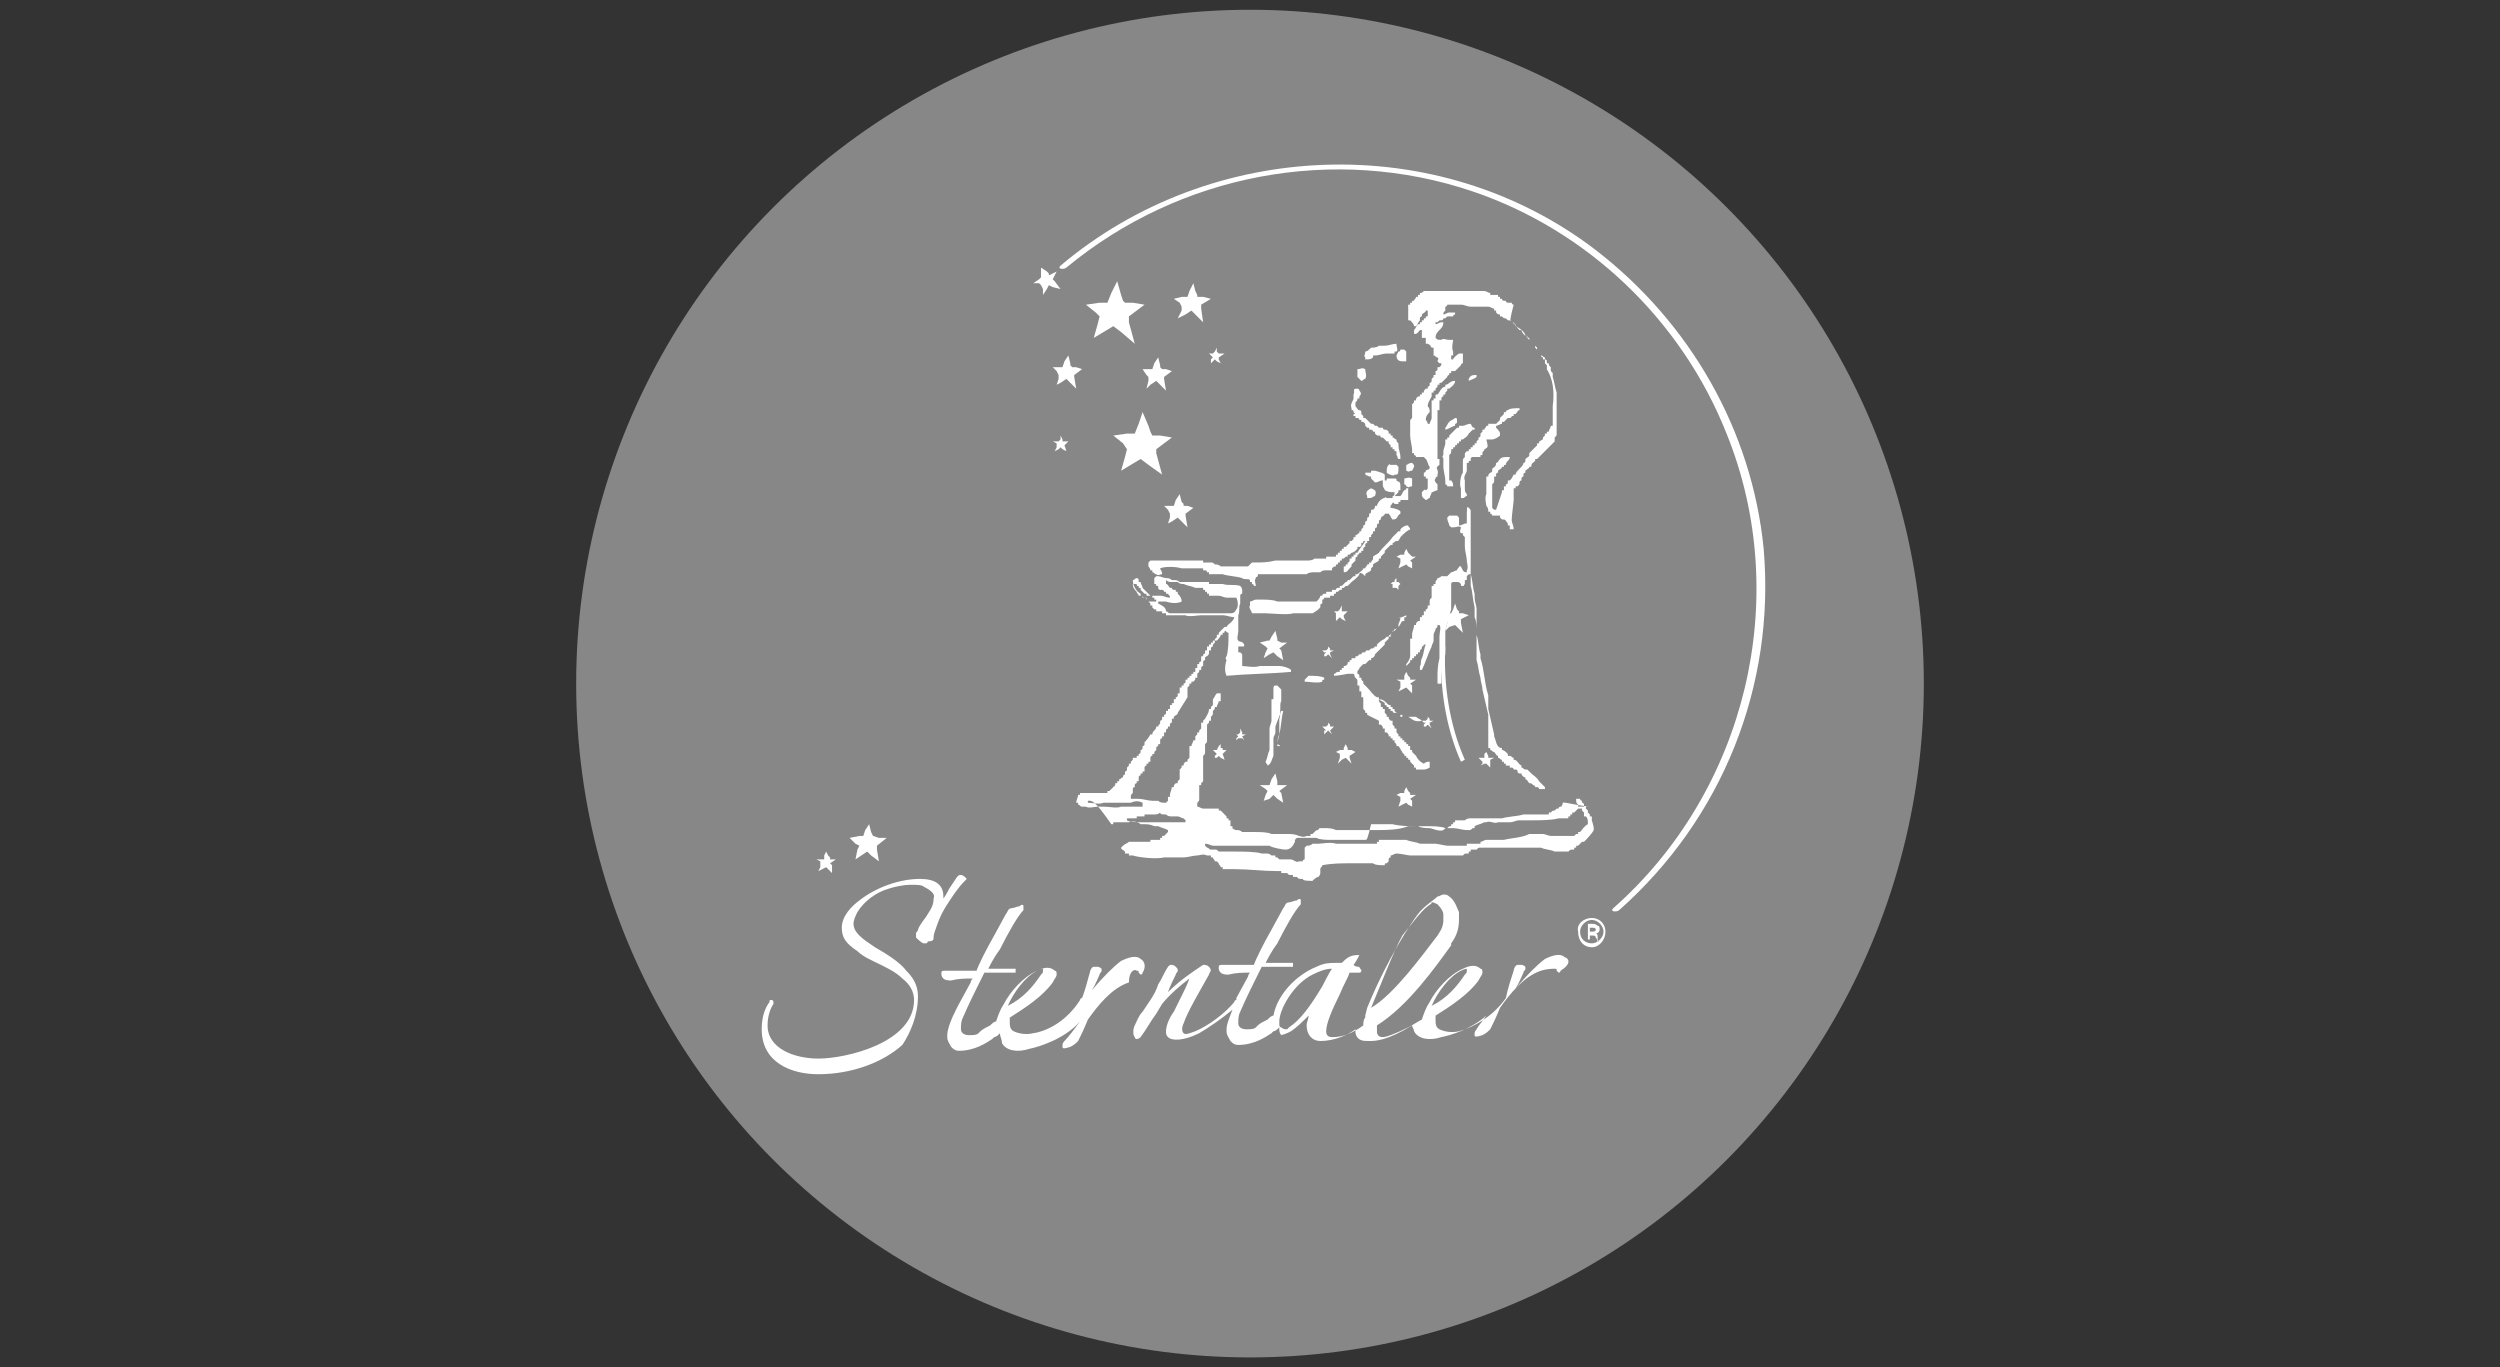 <?xml version="1.0" encoding="utf-8"?>
<!-- Generator: Adobe Illustrator 23.0.4, SVG Export Plug-In . SVG Version: 6.00 Build 0)  -->
<svg version="1.1" id="Ebene_1" xmlns="http://www.w3.org/2000/svg" xmlns:xlink="http://www.w3.org/1999/xlink" x="0px" y="0px"
	 viewBox="0 0 128 70" style="enable-background:new 0 0 128 70;" xml:space="preserve">
<rect x="0" y="0" width="128" height="70" fill="#333333" stroke="none"/>
<style type="text/css">
	.st0{fill:#878787;}
	.st1{fill-rule:evenodd;clip-rule:evenodd;fill:#FFFFFF;}
</style>
<g id="Sterntaler">
	<circle class="st0" cx="64" cy="35" r="34.5"/>
	<g>
		<path class="st1" d="M77.4,16.5c0.1,0,0.2,0.1,0.2,0.2c0,0,0,0,0,0c0.2,0.1,0.5,0.3,0.5,0.5c0,0,0,0,0.1,0c0,0,0,0,0,0.1
			c0.1,0.1,0.3,0.3,0.4,0.4c0,0,0,0,0,0.1c0.1,0.1,0.1,0.1,0.2,0.2c0,0,0,0,0,0.1c0,0,0,0,0.1,0c0,0,0,0.1,0,0.1
			c0.1,0,0.1,0.1,0.2,0.1c0,0,0,0,0,0.1c0,0,0.1,0,0.1,0.1c0,0,0,0,0,0.1c0,0,0,0,0.1,0c0,0.1,0,0.1,0.1,0.2c0,0,0,0,0,0
			c0,0,0,0,0,0.1c0,0,0,0,0,0c0,0.1,0,0.1,0.1,0.2c0,0,0,0,0,0c0,0,0,0.1,0,0.1c0,0,0,0,0,0c0,0,0,0,0,0.1c0,0,0,0,0,0
			c0.1,0.3,0.1,0.5,0.2,0.8c0,0.1,0,0.2,0,0.3c0,0,0,0,0,0c0,0.1,0,0.1,0,0.2c0,0,0,0,0,0c0,0,0,0,0,0c0,0,0,0,0,0c0,0,0,0,0,0.1
			c0,0,0,0,0,0c0,0,0,0,0,0c0,0,0,0,0,0c0,0,0,0,0,0c0,0,0,0,0,0c0,0.1,0,0.1,0,0.2c0,0,0,0,0,0c0,0.1,0,0.2,0,0.3c0,0,0,0,0,0
			c0,0.1,0,0.2,0,0.2c0,0,0,0,0,0c0,0.1,0,0.1,0,0.2c0,0,0,0,0,0c0,0,0,0.1,0,0.1c0,0,0,0,0,0c0,0,0,0.1,0,0.1c0,0,0,0,0,0
			c0,0,0,0.1,0,0.1c0,0,0,0,0,0c0,0,0,0,0,0.1c0,0,0,0,0,0c0,0.1,0,0.1,0,0.2c0,0,0,0,0,0c0,0.1,0,0.1-0.1,0.2c0,0,0,0,0,0
			c0,0,0,0,0,0.1c0,0,0,0,0,0c0,0,0,0.1,0,0.1c-0.3,0.3-0.6,0.6-0.9,0.9c0,0-0.1,0-0.1,0c0,0,0,0.1,0,0.1c0,0,0,0,0,0
			c-0.1,0.1-0.2,0.1-0.2,0.3c0,0,0,0-0.1,0c0,0.1-0.1,0.1-0.2,0.2c0,0,0,0,0,0c0,0,0,0.1,0,0.1c0,0-0.1,0-0.1,0.1c0,0,0,0,0,0.1
			c0,0-0.1,0-0.1,0.1c0,0,0,0,0,0.1c0,0-0.1,0-0.1,0.1c0,0.1,0,0.1-0.1,0.2c0,0,0,0-0.1,0c0,0,0,0.1,0,0.1c0,0,0,0-0.1,0
			c0,0,0,0,0,0.1c0,0,0,0,0,0c0,0,0,0,0,0.1c0,0,0,0,0,0c0,0,0,0.1,0,0.1c0,0,0,0,0,0c0,0,0,0,0,0.1c0,0,0,0,0,0c0,0,0,0.1,0,0.1
			c0,0,0,0,0,0c0,0,0,0.1,0,0.1c0,0,0,0,0,0c0,0.1-0.1,0.8-0.1,1c0,0.2,0.1,0.3,0.1,0.5c0,0-0.1,0-0.1,0c0,0,0,0,0,0c0,0,0,0-0.1,0
			c0,0,0-0.1,0-0.1c0,0,0,0,0,0c0,0,0,0,0-0.1c0,0,0,0-0.1,0c0,0,0,0,0-0.1c-0.1-0.1-0.1-0.2-0.2-0.2c-0.1,0-0.1,0-0.2-0.1
			c0,0,0,0,0-0.1c0,0,0,0-0.1,0c0,0,0,0,0,0c0,0-0.1,0-0.1,0c0,0,0,0,0,0c0,0-0.1,0-0.1,0c0,0,0,0,0,0c0,0,0,0-0.1,0
			c0,0,0-0.1-0.1-0.1c0,0,0,0,0,0c0,0,0,0,0-0.1c0,0,0,0-0.1,0c0-0.1,0-0.2-0.1-0.3c0,0,0,0,0,0c0-0.1-0.1-0.4,0-0.6c0,0,0,0,0,0
			c0-0.1,0-0.1,0-0.2c0,0,0,0,0,0c0-0.1,0-0.2,0-0.3c0,0,0,0,0,0c0,0,0-0.1,0-0.1c0,0,0,0,0,0c0,0,0-0.1,0-0.1c0,0,0,0,0,0
			c0,0,0-0.1,0-0.1c0,0,0,0,0,0c0,0,0-0.1,0-0.1c0,0,0,0,0.1,0c0-0.1,0-0.1,0.1-0.2c0,0,0.1,0,0.1-0.1c0,0,0,0,0-0.1c0,0,0,0,0,0
			c0.1-0.1,0.2-0.1,0.2-0.3c0.1,0,0.1-0.1,0.2-0.2c0.1-0.1,0.2-0.1,0.4-0.1c0,0,0,0,0.1,0c0,0.2-0.2,0.2-0.2,0.4
			c-0.1,0-0.1,0-0.1,0.1c0,0,0,0,0,0c0,0,0,0-0.1,0c0,0.1-0.1,0.1-0.2,0.2c0,0,0,0,0,0.1c0,0-0.1,0-0.1,0.1c0,0,0,0.1,0,0.1
			c0,0,0,0-0.1,0c0,0,0,0.1,0,0.1c0,0,0,0,0,0c0,0,0,0,0,0.1c0,0,0,0,0,0c0,0.1,0,0.1-0.1,0.2c0,0,0,0,0,0c0,0,0,0.1,0,0.1
			c0,0,0,0,0,0c0,0.1,0,0.2,0,0.3c0,0,0,0,0,0c0,0.2,0,0.3,0,0.5c0,0,0,0,0,0c0,0,0,0.1,0,0.1c0,0,0,0,0,0c0,0,0,0.1,0,0.1
			c0,0,0,0,0,0c0,0,0,0.1,0,0.1c0,0,0.1,0.1,0.1,0.1c0,0,0.1,0,0.1,0c0.1-0.3,0.2-0.6,0.3-0.9c0,0,0,0,0,0c0,0,0-0.1,0-0.1
			c0,0,0,0,0.1,0c0,0,0-0.1,0-0.1c0,0,0,0,0,0c0,0,0-0.1,0-0.1c0,0,0,0,0.1,0c0,0,0,0,0-0.1c0,0,0.1,0,0.1-0.1c0,0,0-0.1,0-0.1
			c0,0,0,0,0.1,0c0.1-0.1,0.1-0.1,0.2-0.3c0,0,0,0,0.1,0c0-0.1,0.1-0.2,0.2-0.3c0.1-0.1,0.2-0.2,0.2-0.3c0,0,0.1,0,0.1-0.1
			c0,0,0-0.1,0-0.1c0.1-0.1,0.2-0.1,0.2-0.2c0,0,0,0,0-0.1c0.1-0.1,0.3-0.3,0.4-0.4c0,0,0,0,0-0.1c0,0,0,0,0.1,0c0,0,0,0,0-0.1
			c0.1,0,0.1-0.1,0.2-0.1c0,0,0,0,0-0.1c0,0,0.1-0.1,0.1-0.1c0,0,0,0,0-0.1c0,0,0,0,0.1,0c0,0,0,0,0-0.1c0,0,0,0,0.1,0
			c0-0.1,0.1-0.2,0.1-0.3c0,0,0,0,0.1,0c0,0,0,0,0-0.1c0,0,0,0,0,0c0,0,0-0.1,0-0.1c0,0,0,0,0,0c0-0.1,0-0.1,0-0.2c0,0,0,0,0,0
			c0-0.1,0-0.2,0-0.3c0,0,0,0,0,0c0-0.1,0-0.2,0-0.3c0,0,0,0,0,0c0,0,0,0,0,0c0.1-0.8,0-1.4-0.3-1.9c0,0,0,0,0-0.1c0,0,0,0,0,0
			c0,0,0,0,0-0.1l-0.1-0.1c0,0,0,0,0-0.1c0,0,0,0,0,0c0,0,0-0.1,0-0.1c0,0,0,0-0.1,0c0,0,0-0.1,0-0.1c0,0-0.1,0-0.1-0.1
			c0,0,0,0,0-0.1c0,0,0,0-0.1,0c0,0,0,0,0-0.1c0,0-0.1-0.1-0.1-0.1c0,0,0,0,0-0.1c-0.1-0.1-0.3-0.3-0.4-0.4c0,0,0,0,0-0.1
			c-0.1,0-0.1-0.1-0.2-0.1c-0.1-0.1-0.2-0.2-0.2-0.3c0,0,0,0-0.1,0c-0.1-0.1-0.2-0.2-0.2-0.3c0,0,0,0-0.1,0c0,0,0,0,0-0.1
			c0,0,0,0-0.1,0c0,0-0.1-0.1-0.1-0.1c0,0,0,0-0.1,0c0,0-0.1-0.1-0.1-0.1c-0.1,0-0.1,0-0.2-0.1c0,0,0,0,0,0c0,0-0.1,0-0.1,0
			c0,0,0,0,0-0.1c-0.1,0-0.1,0-0.2-0.1c0,0,0,0,0-0.1c0,0-0.1,0-0.1,0c0,0,0,0,0-0.1c-0.1,0-0.2-0.1-0.3-0.1c0,0,0,0,0,0
			c0,0-0.1,0-0.1,0c0,0,0,0,0,0c0,0-0.1,0-0.1,0c0,0,0,0,0,0c0,0,0,0-0.1,0c0,0,0,0,0,0c-0.1,0-0.1,0-0.2,0c0,0,0,0,0,0
			c0,0-0.1,0-0.1,0c0,0,0,0,0,0c0,0-0.1,0-0.1,0c0,0,0,0,0,0c0,0-0.1,0-0.1,0c0,0,0,0,0,0c0,0,0,0-0.1,0c0,0,0,0,0,0
			c-0.2,0-0.3-0.1-0.5-0.1c0,0,0,0,0,0c-0.1,0-0.1,0-0.1,0c-0.1,0-0.3,0-0.4,0c0,0,0,0,0,0c-0.1,0-0.1,0-0.2,0c0,0,0,0.1-0.1,0.1
			c0,0,0,0,0,0c0,0.1,0,0.1,0,0.2c0,0,0,0,0,0c-0.1,0.1-0.1,0.1-0.1,0.2c0.1,0,0.2-0.1,0.3-0.1c0,0,0,0,0,0c0.1,0,0.2,0,0.3,0
			c0,0,0,0.1,0,0.1c0,0-0.1,0-0.1,0.1c0,0,0,0,0,0c0,0-0.1,0-0.1,0c0,0,0,0,0,0c0,0,0,0-0.1,0c0,0,0,0,0,0c0,0,0,0-0.1,0l-0.1,0.1
			c0,0,0,0-0.1,0c0,0,0,0.1-0.1,0.1c0,0-0.1,0-0.1,0c0,0-0.1,0.1-0.1,0.1c0,0,0,0-0.1,0c0,0,0,0.1,0,0.1c0,0,0,0,0,0
			c0.1,0,0.2-0.1,0.3-0.1c0,0,0,0,0.1,0c0,0.4-0.4,0.4-0.4,0.8c0.1,0.1,0.1,0.1,0.3,0.1c0.1-0.1,0.2,0,0.4,0c0,0,0,0,0,0
			c0.1,0,0.1,0,0.2,0c0,0,0,0,0,0c0,0.1-0.1,0.4,0,0.6c0,0,0,0,0,0c0,0,0,0.1,0,0.1c0,0,0,0,0,0c0,0,0,0,0,0c0,0,0,0,0,0
			c0,0,0,0.1,0,0.1c0,0,0,0-0.1,0c0,0.1,0,0.1,0,0.2c0,0,0.1,0,0.1,0c0-0.1,0.3-0.3,0.3-0.3c0.1,0,0.1,0,0.2,0c0,0,0,0.1,0,0.1
			c0,0,0,0,0,0c0,0,0,0,0,0c0,0,0,0,0,0c0,0,0,0.1,0,0.1c0,0,0,0,0,0c0,0.1,0,0.2,0,0.3c0,0-0.1,0-0.1,0.1c-0.1,0.1-0.2,0.2-0.3,0.3
			c0,0,0,0-0.1,0c0,0,0,0,0,0c0,0,0,0-0.1,0c0,0,0,0,0,0.1c0,0-0.1,0-0.1,0c0,0,0,0,0,0.1c0,0-0.1,0-0.1,0.1
			c-0.1,0.1-0.2,0.2-0.3,0.3c0,0,0,0-0.1,0c0,0,0,0,0,0.1c0,0,0,0-0.1,0c0,0,0,0,0,0.1c0,0-0.1,0.1-0.1,0.1c0,0,0,0.1,0,0.1
			c0,0,0,0-0.1,0c0,0,0,0.1,0,0.1c0,0,0,0-0.1,0c0,0,0,0.1,0,0.1c0,0,0,0,0,0c0,0,0,0,0,0.1c-0.1,0.2-0.2,0.3-0.2,0.5
			c0.1,0.1,0.1,0.2,0.1,0.3c-0.1,0.1-0.2,0.2-0.2,0.4c0.1,0.1,0.1,0.2,0.1,0.2c0,0,0.1,0,0.1,0c0-0.1,0.1-0.2,0.1-0.3
			c0-0.1,0-0.2,0-0.3c0,0,0,0,0,0c0,0,0-0.1,0-0.1c0,0,0,0,0,0c0,0,0-0.1,0-0.1c0,0,0,0,0,0c0,0,0-0.1,0-0.1c0,0,0,0,0,0
			c0,0,0,0,0-0.1c0,0,0,0,0,0c0-0.1,0-0.1,0-0.2c0,0,0,0,0.1,0c0,0,0-0.1,0-0.1c0,0,0,0,0.1,0c0,0,0,0,0-0.1c0,0,0,0,0,0
			c0,0,0-0.1,0-0.1c0,0,0,0,0.1,0c0.1-0.1,0.2-0.4,0.4-0.4c0,0,0,0,0-0.1c0.2,0,0.2-0.2,0.5-0.2c0,0.2-0.2,0.3-0.3,0.4
			c0,0,0,0-0.1,0c0,0,0,0,0,0.1c0,0-0.1,0.1-0.1,0.1c0,0,0,0,0,0.1c0,0,0,0-0.1,0c0,0,0,0,0,0.1c0,0-0.1,0-0.1,0.1c0,0,0,0.1,0,0.1
			c0,0,0,0-0.1,0c0,0,0,0.1,0,0.1c0,0,0,0,0,0c0,0,0,0.1,0,0.1c0,0,0,0,0,0c0,0,0,0.1,0,0.1c0,0,0,0,0,0c0,0.1,0,0.1,0,0.2
			c0,0,0,0-0.1,0c0,0,0,0.1,0,0.1c0,0,0,0,0,0c0,0,0,0,0,0.1c0,0,0,0,0,0c0,0.1,0,0.1,0,0.2c0,0,0,0,0,0c0,0,0,0.1,0,0.1
			c0,0,0,0,0,0c0,0,0,0.1,0,0.1c0,0,0,0,0,0c0,0,0,0.1,0,0.1c0,0,0,0,0,0c0,0.1,0,0.2,0,0.2c0,0,0,0,0,0c0,0.1,0,0.1,0,0.2
			c0,0,0,0,0,0c0,0.2,0,0.3,0,0.5c0,0,0,0,0,0c0,0.1,0,0.2,0,0.2c0,0,0,0,0,0c0,0.2,0,0.3,0,0.5c0,0,0,0,0,0c0,0,0,0.1,0,0.1
			c0,0,0,0,0,0c0,0,0,0,0,0.1c0,0,0,0,0.1,0c0,0,0,0,0,0.1c0,0,0,0,0,0c0,0,0,0.1,0,0.2c-0.3,0.2,0,0.2-0.1,0.5c0,0,0,0,0,0
			c0,0,0,0,0,0.1c0,0-0.1,0-0.1,0.1c-0.1,0.1,0,0.2,0.1,0.3c0,0.1,0,0.2,0,0.3c-0.1,0-0.2,0.1-0.3,0.1c0,0.1-0.1,0.2-0.1,0.3
			c-0.1,0-0.1,0.1-0.2,0.1c-0.1-0.1-0.2-0.1-0.2-0.3c0,0,0,0,0,0c0,0,0-0.1,0-0.1c0,0,0.1-0.1,0.1-0.1c0.1-0.1,0.1,0.1,0.2-0.1
			c0,0,0,0,0,0c0-0.1,0-0.1,0-0.2c0,0,0,0,0,0c0-0.1,0-0.3,0-0.3c0,0,0,0-0.1,0c0,0,0,0,0-0.1c0,0,0,0-0.1,0c0-0.1,0-0.2,0-0.2
			c0,0,0.1,0,0.1-0.1c0,0,0,0,0,0c0.1-0.1,0.2,0,0.2-0.2c-0.1-0.1-0.1-0.3-0.2-0.4c0,0-0.1-0.1-0.1-0.1c0,0,0,0-0.1,0c0,0,0,0,0,0
			c-0.1,0-0.1,0-0.1,0c-0.1,0-0.1,0-0.2,0c0,0,0-0.1-0.1-0.1c0,0,0,0,0,0c0,0,0,0,0-0.1c0,0,0,0-0.1,0c0,0,0-0.1,0-0.1c0,0,0,0,0,0
			c0,0,0-0.1,0-0.1c0-0.1-0.1-0.5-0.1-0.7c0,0,0,0,0,0c0,0,0,0,0-0.1c0,0,0,0,0,0c0-0.1,0-0.1,0-0.2c0,0,0,0,0,0c0,0,0-0.1,0-0.1
			c0,0,0,0,0,0c0,0,0-0.1,0-0.1c0,0,0,0,0,0c0,0,0-0.1,0-0.1c0,0,0,0,0,0c0,0,0-0.1,0-0.1c0,0,0,0,0,0c0-0.1,0-0.1,0.1-0.2
			c0,0,0,0,0,0c0,0,0,0,0-0.1c0,0,0,0,0,0c0,0,0,0,0-0.1c0,0,0,0,0,0c0,0,0,0,0-0.1c0,0,0,0,0,0c0,0,0-0.1,0-0.1c0,0,0,0,0,0
			c0,0,0,0,0-0.1c0,0,0,0,0,0c0,0,0,0,0-0.1c0,0,0,0,0,0c0,0,0,0,0-0.1l0.1-0.1c0,0,0,0,0-0.1c0,0,0,0,0.1,0c0-0.1,0-0.1,0.1-0.2
			c0,0,0,0,0.1,0c0,0,0-0.1,0-0.1c0,0,0,0,0.1,0c0,0,0-0.1,0-0.1c0,0,0,0,0.1,0c0-0.1,0-0.1,0.1-0.2c0,0,0,0,0.1,0c0,0,0,0,0-0.1
			c0,0,0.1,0,0.1-0.1c0,0,0,0,0-0.1c0,0,0.1,0,0.1-0.1c0,0,0,0,0-0.1c0,0,0.1-0.1,0.1-0.1c0,0,0,0,0-0.1c0,0,0,0,0.1,0
			c0,0,0-0.1,0-0.1c0,0,0,0,0,0c0,0,0,0,0-0.1c0,0,0.1,0,0.1-0.1c0,0,0,0,0-0.1c0,0,0,0,0.1,0c0.1-0.1,0.1-0.1,0.1-0.2
			c0,0-0.1,0-0.1,0c0,0-0.1-0.1-0.1-0.1c0-0.1,0.1-0.1,0-0.2c-0.1,0-0.1-0.1-0.2-0.1c0,0,0-0.1,0-0.1c0,0,0,0,0,0c0,0,0,0,0-0.1
			c0,0,0,0,0,0c0-0.1,0-0.1,0-0.2c0,0,0,0,0,0c0,0,0,0,0,0c0,0-0.1,0-0.1,0c0,0,0,0,0,0c-0.1-0.1,0-0.1-0.2-0.2c0,0,0,0,0,0
			c0,0-0.1,0-0.1,0c0-0.1,0-0.1,0-0.3c-0.1,0-0.1,0-0.2,0c0-0.1,0-0.1,0-0.2c0,0,0,0,0,0c0-0.1,0-0.1,0-0.2c0,0-0.1,0-0.1,0
			c-0.1,0.1-0.1,0.2-0.3,0.2c0-0.1,0-0.1,0-0.2c0.1-0.1,0.1-0.2,0.2-0.3c0,0,0,0,0.1,0c0,0,0,0,0-0.1c0,0,0,0,0.1,0c0,0,0,0,0-0.1
			c0,0,0,0,0.1,0c0,0,0,0,0-0.1c0,0,0,0,0.1,0c0,0,0,0,0-0.1c0,0,0,0,0.1,0c0,0,0,0,0-0.1c0,0,0,0,0,0c0,0,0,0,0-0.1c0,0,0,0,0,0
			c0,0,0-0.1,0-0.1c0,0-0.1,0-0.1,0c0,0.1-0.1,0.1-0.2,0.2c0,0,0,0,0,0.1c0,0-0.1,0-0.1,0.1c0,0,0,0.1,0,0.1
			c-0.1,0.1-0.1,0.2-0.2,0.3c0,0-0.1,0-0.1,0c0-0.1-0.1-0.2-0.2-0.3c0,0,0,0-0.1,0c0,0,0,0,0-0.1c0,0,0,0,0,0c0-0.1,0-0.2,0-0.3
			c0,0,0,0,0,0c0-0.1,0-0.1,0-0.2c0,0,0,0,0,0c0,0,0-0.1,0-0.1c0,0,0,0,0,0c0,0,0,0,0-0.1c0,0,0,0,0.1,0c0,0,0,0,0-0.1
			c0,0,0,0,0.1,0c0,0,0,0,0-0.1c0,0,0,0,0.1,0c0-0.1,0.1-0.1,0.1-0.2c0,0,0,0,0.1,0c0,0,0,0,0-0.1c0,0,0,0,0.1,0c0,0,0,0,0-0.1
			c0.1,0,0.1,0,0.2-0.1c0,0,0,0,0,0c0,0,0.1,0,0.1,0c0,0,0,0,0,0c0,0,0.1,0,0.1,0c0,0,0,0,0,0c0,0,0.1,0,0.1,0c0,0,0,0,0,0
			c0,0,0.1,0,0.1,0c0,0,0,0,0,0c0.1,0,0.1,0,0.2,0c0,0,0,0,0,0c0,0,0.1,0,0.1,0c0,0,0,0,0,0c0,0,0.1,0,0.1,0c0,0,0,0,0,0
			c0.3,0,0.5,0,0.8,0c0,0,0,0,0,0c0,0,0.1,0,0.1,0c0,0,0,0,0,0c0.1,0,0.2,0,0.2,0c0,0,0,0,0,0c0.1,0,0.1,0,0.2,0c0,0,0,0,0,0
			c0.1,0,0.1,0,0.2,0c0,0,0,0,0,0c0.1,0,0.2,0,0.2,0c0,0,0,0,0,0c0,0,0.1,0,0.1,0c0,0,0,0,0,0c0,0,0.1,0,0.1,0c0,0,0,0,0,0
			c0,0,0.1,0,0.1,0c0,0,0,0,0,0c0,0,0,0,0.1,0c0,0,0,0,0,0c0,0,0.1,0,0.1,0c0,0,0,0,0,0c0,0,0,0,0.1,0c0,0,0,0,0,0
			c0.1,0,0.2,0.1,0.3,0.1c0,0,0,0,0,0.1c0,0,0.1,0,0.1,0c0,0,0,0,0,0c0,0,0,0,0.1,0c0,0,0,0,0,0c0,0,0,0,0.1,0c0,0,0,0,0,0
			c0,0,0.1,0,0.1,0c0,0,0,0,0,0.1c0,0,0,0,0.1,0c0,0,0,0,0,0.1c0,0,0.1,0,0.1,0c0,0,0,0.1,0.1,0.1c0,0,0,0,0.1,0c0,0,0,0.1,0.1,0.1
			c0,0,0,0,0.1,0c0,0,0,0,0,0c0,0,0,0,0.1,0c0,0,0,0.1,0.1,0.1C77.3,16.4,77.3,16.4,77.4,16.5C77.4,16.5,77.4,16.5,77.4,16.5z"/>
		<path class="st1" d="M71.5,18c0,0-0.1,0-0.1,0c0,0,0,0,0,0.1c-0.1,0-0.2,0-0.2,0c0,0,0,0,0,0c-0.1,0-0.1,0-0.2,0
			c-0.2,0-0.4,0.1-0.6,0.1c0,0,0,0,0,0c0,0,0,0-0.1,0c0,0,0,0,0,0.1c-0.1,0.1-0.2,0.1-0.4,0.1c0,0,0-0.1,0-0.1c-0.1-0.1,0-0.1,0-0.3
			c0.1,0,0.2-0.1,0.3-0.2c0.1,0,0.3,0,0.4-0.1c0,0,0,0,0,0c0.1,0,0.2,0,0.3,0c0.2,0,0.4-0.1,0.6-0.1C71.5,17.8,71.6,17.9,71.5,18z"
			/>
		<path class="st1" d="M71.7,17.9c0.1,0,0.1,0,0.2,0c0,0,0.1,0.1,0.1,0.1c0,0.2,0,0.3,0,0.5c0,0,0,0,0,0c-0.1,0-0.1,0-0.2,0
			c0,0,0,0,0,0c-0.2,0-0.3-0.1-0.3-0.3c0,0,0.1-0.2,0.1-0.2c0,0,0,0,0.1,0C71.6,18,71.7,18,71.7,17.9z"/>
		<path class="st1" d="M69.9,18.9c0,0.2,0.1,0.3,0,0.5c-0.1,0-0.1,0.1-0.2,0.1c-0.1-0.1-0.1-0.1-0.2-0.2c0-0.1,0-0.3,0-0.4
			C69.7,18.9,69.7,18.8,69.9,18.9C69.9,18.9,69.9,18.9,69.9,18.9z"/>
		<path class="st1" d="M75.6,19.2c0,0,0,0.1,0,0.1c-0.1,0.1-0.2,0.1-0.4,0.2c0,0,0-0.1,0-0.1c0,0,0,0,0,0
			C75.3,19.2,75.4,19.2,75.6,19.2z"/>
		<path class="st1" d="M69.3,21.1c0-0.1,0-0.1-0.1-0.1c0,0,0,0,0,0c0,0,0-0.1,0-0.1c0,0,0,0,0,0c-0.1-0.2,0.1-0.4,0.1-0.5
			c0,0,0,0,0,0c0-0.1,0-0.1,0-0.2c0,0,0,0,0,0c0.1-0.2-0.1-0.3,0.2-0.3c0,0,0.1,0,0.1,0.1c0.1,0.1,0.1,0.2,0,0.3c0,0,0,0,0,0
			c0,0,0,0,0,0.1c0,0,0,0-0.1,0c0,0.1,0,0.1-0.1,0.2c0,0,0,0,0,0c0,0.1,0,0.1,0,0.2c0.1,0.1,0.1,0.2,0.2,0.2c0,0,0.1,0,0.1,0.1
			c0,0,0,0,0,0.1c0,0,0.1,0.1,0.1,0.1c0,0,0,0,0,0.1c0,0,0,0,0.1,0c0.1,0.1,0.2,0.2,0.3,0.3c0,0,0,0,0.1,0c0,0,0.1,0.1,0.1,0.1
			c0,0,0,0,0.1,0c0,0,0.1,0.1,0.1,0.1c0,0,0,0,0.1,0c0,0,0,0,0,0c0,0,0.1,0,0.1,0c0,0,0,0.1,0.1,0.1c0.1,0,0.1,0,0.2,0.1
			c0,0,0,0,0,0.1c0,0,0.1,0,0.1,0c0,0,0,0,0,0.1c0,0,0,0,0.1,0c0,0,0,0,0,0.1c0.1,0,0.1,0.1,0.2,0.1c0,0.1,0,0.1,0.1,0.2
			c0,0,0,0,0,0c0,0,0,0.1,0,0.1c0,0,0,0,0,0c0,0.2,0.1,0.4,0.1,0.6c0,0,0,0,0,0c0,0,0,0.1,0,0.1c-0.1,0,0,0-0.1,0
			c-0.1-0.1,0-0.1-0.1-0.2c0,0,0,0,0,0c0,0,0,0,0-0.1c0,0,0,0,0,0c0,0,0-0.1,0-0.1c0,0,0,0-0.1,0c0,0,0-0.1,0-0.1c0,0,0,0-0.1,0
			c0,0,0,0,0-0.1c0,0,0,0-0.1,0c0,0,0,0,0-0.1c0,0-0.1-0.1-0.1-0.1c0,0,0,0,0-0.1c0,0-0.1,0-0.1,0c-0.1-0.1-0.1-0.1-0.2-0.2
			c0,0-0.1,0-0.1,0c0,0,0-0.1-0.1-0.1c-0.1,0-0.1,0-0.2-0.1c0,0,0,0,0-0.1c0,0-0.1,0-0.1,0c0,0,0-0.1-0.1-0.1c0,0,0,0-0.1,0
			c0,0,0,0,0-0.1c0,0,0,0-0.1,0c0,0,0,0,0,0c0,0-0.1-0.1-0.1-0.1c0,0,0,0,0-0.1c0,0-0.1-0.1-0.1-0.1c0,0,0,0,0,0c0,0,0,0-0.1,0
			c0,0,0,0,0-0.1c0,0,0,0-0.1,0c0,0,0-0.1-0.1-0.1c0,0-0.1,0-0.1,0c0,0,0,0,0-0.1c0,0,0,0-0.1,0c0,0,0,0,0-0.1
			C69.4,21.2,69.4,21.2,69.3,21.1C69.4,21.2,69.4,21.2,69.3,21.1C69.3,21.2,69.3,21.1,69.3,21.1z"/>
		<path class="st1" d="M76,23c0,0.1-0.1,0.1-0.1,0.2c0,0,0,0,0,0c0,0,0,0,0,0.1c0,0,0,0-0.1,0c0,0,0,0,0,0.1c0,0,0,0-0.1,0
			c0,0,0,0,0,0c0,0,0,0-0.1,0c0,0,0,0,0,0c0,0,0,0-0.1,0c0,0,0,0,0,0c0,0-0.1,0-0.1,0c0,0,0,0,0,0c0,0-0.1,0-0.1,0.1c0,0,0,0,0,0.1
			c0,0,0,0-0.1,0c0,0,0,0,0,0.1c0,0,0,0-0.1,0c0,0.1,0,0.1,0,0.2c0,0,0,0,0,0c0,0.1,0,0.1,0,0.2c0,0.1-0.2,0.3-0.1,0.5c0,0,0,0,0,0
			c0,0.1,0,0.2,0,0.4c0,0,0,0,0,0c0,0.1,0,0.2,0.1,0.3c0,0,0,0,0,0c0,0,0,0.1,0,0.1c-0.1,0-0.1,0.1-0.2,0.1c0,0,0,0-0.1,0
			c0,0,0-0.1,0-0.1c0,0,0,0,0,0c0-0.1,0-0.1,0-0.2c0,0,0,0,0,0c0-0.1,0-0.1,0-0.2c0,0,0,0,0,0c-0.1-0.2,0-0.7,0.1-0.8
			c0-0.1,0-0.2,0-0.3c0,0,0,0,0,0c0,0,0,0,0-0.1c0,0,0,0,0,0c0,0,0-0.1,0-0.1c0,0,0,0,0,0c0,0,0-0.1,0-0.1c0,0,0,0,0,0
			c0-0.1,0-0.1,0.1-0.2c0,0,0,0,0,0c0,0,0,0,0-0.1c0,0,0,0,0,0c0-0.1,0-0.1,0.1-0.2c0,0,0,0,0.1,0c0,0,0,0,0-0.1c0,0,0,0,0.1,0
			c0,0,0,0,0-0.1c0,0,0,0,0.1,0c0,0,0,0,0-0.1c0,0,0,0,0.1,0c0,0,0,0,0-0.1c0,0,0,0,0.1,0c0,0,0,0,0-0.1c0,0,0.1-0.1,0.1-0.1
			c0,0,0,0,0-0.1c0,0,0.1,0,0.1-0.1c0,0,0,0,0-0.1c0,0,0.1-0.1,0.1-0.1c0,0,0,0,0-0.1c0,0,0,0,0.1,0c0-0.1,0.1-0.1,0.1-0.2
			c0,0,0.1,0,0.1,0c0,0,0,0,0-0.1c0,0,0.1,0,0.1,0c0,0,0,0,0,0c0.1,0,0.2,0,0.3,0c0,0,0,0,0,0c0.1-0.1,0.1-0.1,0.2-0.2
			c0,0,0,0,0-0.1c0.1-0.1,0.1-0.1,0.2-0.2c0,0,0,0,0-0.1c0,0,0.1,0,0.1,0c0,0,0-0.1,0.1-0.1c0.1-0.1,0.4-0.1,0.6-0.1
			c0,0,0,0.1,0,0.1c-0.1,0-0.1,0.1-0.2,0.2c0,0,0,0-0.1,0c0,0,0,0,0,0.1c0,0-0.1,0-0.1,0c0,0,0,0.1-0.1,0.1c0,0,0,0-0.1,0
			c-0.1,0.1-0.1,0.1-0.2,0.2c0,0,0,0-0.1,0c0,0,0,0,0,0.1c-0.1,0-0.2,0.1-0.3,0.1c0,0,0,0.1,0,0.1c0.1,0.1,0.2,0.2,0.2,0.3
			c0,0,0,0,0,0.1c-0.1,0.1-0.3,0.2-0.4,0.2c-0.1,0-0.2,0-0.3,0c0,0,0,0,0,0C76.2,22.9,76.2,22.9,76,23C76.1,22.9,76.1,22.9,76,23
			C76.1,22.9,76.1,23,76,23z"/>
		<path class="st1" d="M74.5,21.4c0.1,0,0.1,0,0.1,0.2c0,0,0,0.1-0.1,0.1c0,0,0,0,0,0c0,0,0,0,0,0.1C74.4,21.8,74.1,22,74,22
			c0,0,0,0,0,0c0,0,0,0,0,0c0,0,0-0.1,0-0.1c0.1-0.1,0.1-0.2,0.2-0.3C74.3,21.5,74.4,21.5,74.5,21.4z"/>
		<path class="st1" d="M75.2,22.2C75.2,22.2,75.2,22.2,75.2,22.2C75.2,22.2,75.2,22.2,75.2,22.2c-0.1,0.2-0.2,0.2-0.3,0.3
			c0,0,0,0-0.1,0c0,0,0,0,0,0.1c0,0,0,0-0.1,0c0,0,0,0,0,0.1c0,0,0,0-0.1,0c0,0.1,0,0.1-0.1,0.1c0,0,0,0,0,0c0,0,0,0.1,0,0.1
			c0,0,0,0-0.1,0c0,0,0,0,0,0.1c0,0,0,0-0.1,0c0,0,0,0,0,0.1c0,0,0,0,0,0c0,0.1,0,0.1-0.1,0.2c0,0,0,0,0,0c0,0,0,0.1,0,0.1
			c0,0,0,0,0,0c0,0,0,0.1,0,0.1c0,0,0,0,0,0c0,0.1,0,0.2,0,0.2c0,0,0,0,0,0c0,0.1,0,0.1,0,0.2c0,0,0,0,0,0c0,0.2,0,0.3,0,0.5
			c0,0,0,0,0,0c0,0.1,0,0.1,0,0.2c0,0,0,0,0.1,0c0.1,0.1,0.1,0.2,0.1,0.3c-0.2,0-0.2,0-0.3,0c0,0,0-0.1-0.1-0.1c0,0,0,0,0,0
			c0,0,0,0,0-0.1c0,0,0,0,0,0c0,0,0-0.1,0-0.1c0,0,0,0,0,0c0-0.2-0.1-0.5-0.1-0.7c0-0.1,0-0.2,0-0.4c0,0,0,0,0,0c0,0,0,0,0,0
			c0,0,0,0,0,0c0-0.1-0.1-0.1,0-0.2c0,0,0,0,0,0c0-0.1,0-0.2,0-0.2c0,0,0,0,0,0c0-0.1,0.1-0.3,0.1-0.4c0,0,0,0,0,0c0,0,0-0.1,0-0.1
			c0,0,0,0,0,0c0,0,0-0.1,0-0.1c0,0,0,0,0.1,0c0,0,0-0.1,0-0.1c0,0,0,0,0.1,0c0,0,0,0,0-0.1c0.1-0.1,0.1-0.1,0.2-0.2
			c0.1-0.1,0.1-0.1,0.2-0.2c0,0,0,0,0.1,0c0,0,0,0,0-0.1c0.1,0,0.1,0,0.2,0c0,0,0,0,0,0c0.1,0,0.2-0.1,0.4-0.1
			c0.1,0.2,0.1,0.2,0.2,0.2c0,0,0,0.1,0,0.1c0,0-0.1,0-0.1,0c0,0,0,0,0,0C75.3,22.1,75.3,22.1,75.2,22.2z"/>
		<path class="st1" d="M71,24.2c0-0.2,0-0.3,0.1-0.4c0.1-0.1,0,0,0.1,0c0.1,0,0.2,0,0.3,0c0,0,0.1,0.1,0.1,0.1c0,0,0,0,0,0.1
			c0,0,0,0,0,0c0,0.1,0,0.3-0.1,0.3c0,0,0,0-0.1,0C71.4,24.4,71.1,24.3,71,24.2z"/>
		<path class="st1" d="M72.3,24.1c-0.2,0-0.1,0.1-0.3,0c0-0.1,0-0.2,0-0.3c0.1,0,0.1-0.1,0.3-0.1c0.1,0.1,0.1,0.1,0.1,0.2
			C72.3,24.1,72.3,24.1,72.3,24.1z"/>
		<path class="st1" d="M70.9,24.3c0,0.1,0,0.1,0,0.3c0,0,0,0,0,0c0,0,0.1,0,0.1,0c0,0,0,0,0-0.1c0.1,0,0.3,0,0.4,0
			c0.1,0,0.1,0,0.1,0.1c0,0,0,0,0,0c0.1,0.1,0.2,0,0.2,0.3c0,0,0,0,0,0c0,0.1,0,0.2,0,0.2c0,0,0,0-0.1,0c0,0,0,0,0,0.1c0,0,0,0,0,0
			c-0.1,0.1-0.1,0.1-0.2,0.2c0.1,0,0.2,0,0.3,0c0.1-0.1,0.1-0.2,0.2-0.3c0,0,0.1,0,0.1-0.1c0,0,0.1,0,0.1,0c0,0.1,0,0.2,0,0.3
			c0,0,0,0,0,0c0,0.1,0,0.2,0,0.3c0,0-0.1,0-0.1,0c0,0,0,0,0,0c-0.1,0-0.2,0-0.2,0c0,0,0,0,0,0c0,0-0.1,0-0.1,0c0,0,0,0,0,0.1
			c0,0,0,0-0.1,0c0,0,0,0,0,0.1c-0.1,0-0.1,0-0.2,0c-0.1-0.1-0.1-0.1-0.1-0.4c0.1,0,0.1-0.1,0.1-0.2c-0.2,0-0.3,0-0.5-0.1
			c0-0.1-0.1-0.1-0.1-0.3c0,0,0-0.1,0-0.2c-0.2,0-0.2,0.1-0.4,0.1c-0.1-0.1-0.1-0.1-0.2-0.2c0,0,0,0,0-0.1c0,0,0,0-0.1,0
			c0,0,0,0,0,0c-0.1-0.1-0.2,0-0.2-0.2c0,0,0.1,0,0.1,0c0,0,0,0,0,0c0.1,0,0.2,0,0.2,0c0,0,0,0,0-0.1c0,0,0,0,0.1,0c0,0,0,0,0,0
			c0,0,0,0,0.1,0c0,0,0,0,0,0C70.7,24.2,70.8,24.2,70.9,24.3z"/>
		<path class="st1" d="M72.3,24.5c0,0.1,0,0.2,0,0.3c0,0,0,0,0,0c0,0,0,0.1,0,0.1c-0.2,0-0.1,0.1-0.3,0c0,0,0-0.1-0.1-0.1
			c0,0,0,0,0,0c0,0,0,0,0-0.1c0,0,0,0,0,0c0-0.1,0-0.1,0-0.2c0,0,0,0,0,0C72,24.5,72.1,24.4,72.3,24.5
			C72.3,24.5,72.3,24.4,72.3,24.5z"/>
		<path class="st1" d="M70.2,25c0.2,0.1,0.3,0.1,0.2,0.4c-0.1,0-0.1,0.1-0.3,0.1c0,0,0,0-0.1,0c0,0,0-0.1,0-0.1
			C69.9,25.2,70,25.1,70.2,25C70.1,25,70.1,25,70.2,25C70.2,25,70.2,25,70.2,25z"/>
		<path class="st1" d="M75.2,26C75.2,26,75.2,26,75.2,26C75.2,26,75.2,26.1,75.2,26c0.1,0.1,0.1,0.1,0.1,0.2c0,0,0,0,0,0
			c0,0.1,0,0.2,0,0.3c0,0,0,0,0,0c0,0.2,0,0.4,0,0.6c0,0,0,0,0,0c0,0.1,0,0.1,0,0.2c0,0,0,0,0,0c0,0.1,0,0.2,0,0.4c0,0,0,0,0,0
			c0,0.1,0,0.2,0,0.3c0,0,0,0,0,0c0,0.1,0,0.2,0,0.3c0,0,0,0,0,0c0,0.3,0,0.6,0,0.9c0,0,0,0,0,0c0,0.2,0,0.3,0,0.5c0,0,0,0,0,0
			c0,0.1,0,0.2,0,0.3c0.1,0.3,0.1,0.7,0.2,1.1c0,0.2,0,0.3,0,0.5c0.1,0.2,0.1,0.5,0.1,0.7c0,0.1,0,0.1,0,0.2c0.1,0.3,0.1,0.7,0.2,1
			c0,0.1,0,0.1,0,0.2c0.2,0.6,0.2,1.3,0.4,1.9c0,0.1,0,0.1,0,0.2c0,0,0,0,0,0c0,0,0,0.1,0,0.1c0,0,0,0,0,0c0,0,0,0.1,0,0.1
			c0,0,0,0,0,0c0,0,0,0.1,0,0.1c0,0,0,0,0,0c0,0.1,0,0.1,0,0.2c0.1,0.4,0.2,0.9,0.3,1.3c0,0,0,0.1,0,0.1c0.1,0.2,0.1,0.6,0.4,0.6
			c0,0,0,0,0,0.1c0.1,0,0.2,0.1,0.3,0.2c0,0,0,0,0,0.1c0,0,0,0,0.1,0c0,0,0,0,0,0c0.1,0,0.1,0.1,0.2,0.1c0,0,0,0,0,0.1
			c0.2,0,0.2,0.2,0.4,0.3c0,0,0,0,0,0.1c0.1,0,0.1,0.1,0.2,0.1c0,0,0,0,0,0c0,0,0,0,0.1,0c0.1,0.1,0.1,0.1,0.2,0.2
			c0.1,0.1,0.3,0.2,0.4,0.4c0.1,0.1,0.2,0.2,0.3,0.3c0,0,0,0.1,0,0.1c-0.1,0-0.2,0-0.2,0c0,0,0,0,0,0c0,0-0.1,0-0.1,0
			c0,0,0-0.1-0.1-0.1c0,0,0,0-0.1,0c0,0,0-0.1-0.1-0.1c-0.1-0.1-0.1-0.1-0.2-0.1c-0.1-0.1-0.1-0.2-0.2-0.2c0,0,0,0,0-0.1
			c-0.1,0-0.2-0.1-0.2-0.2c0,0,0,0,0,0c0,0,0,0-0.1,0c0,0,0,0,0,0c0,0-0.1,0-0.1-0.1c0,0,0-0.1-0.1-0.1c0,0,0,0-0.1,0
			c0,0,0-0.1-0.1-0.1c0,0,0,0-0.1,0c0,0,0,0,0-0.1c0,0-0.1,0-0.1,0c0,0,0,0,0,0c0,0,0,0-0.1,0c0,0,0,0,0-0.1c0,0,0,0-0.1,0
			c0,0,0,0,0-0.1c0,0,0,0-0.1,0c0,0,0,0,0-0.1c-0.1,0-0.1-0.1-0.2-0.1c0,0,0,0,0-0.1c-0.1,0-0.1-0.1-0.2-0.2c-0.1,0-0.1-0.1-0.2-0.1
			c0,0,0,0,0-0.1c0,0,0,0-0.1,0c0,0,0,0,0-0.1c0,0,0,0,0,0c0-0.1,0-0.2,0-0.3c0,0,0,0,0,0c0-0.1,0-0.2,0-0.4c0,0,0,0,0,0
			c0-0.1,0-0.2,0-0.2c0,0,0,0,0,0c0-0.1,0-0.1,0-0.2c0,0,0,0,0,0c0,0,0-0.1,0-0.1c0,0,0,0,0,0c0,0,0-0.1,0-0.1c0,0,0,0,0,0
			c0-0.1,0-0.2,0-0.3c-0.1-0.4-0.2-0.9-0.3-1.3c0-0.2-0.1-0.4-0.1-0.6c-0.1-0.3-0.1-0.6-0.2-0.9c0-0.1,0-0.1,0-0.2c0,0,0,0,0,0
			c0,0,0-0.1,0-0.1c0,0,0,0,0,0c0,0,0-0.1,0-0.1c0,0,0,0,0,0c0-0.1,0-0.1,0-0.2c0,0,0,0,0,0c0-0.1,0-0.1,0-0.2c0,0,0,0,0,0
			c0-0.1,0-0.1,0-0.2c0,0,0,0,0,0c0-0.1,0-0.3,0-0.4c0,0,0,0,0,0c0-0.1,0-0.1,0-0.2c0,0,0,0,0,0c0-0.1,0-0.1,0-0.2c0,0,0,0,0,0
			c0-0.1,0-0.1,0-0.2c0,0,0,0,0,0c0-0.1,0-0.2,0-0.2c0,0,0,0,0,0c0-0.1,0-0.2,0-0.2c0,0,0,0,0,0c0-0.1,0-0.2,0-0.2
			c0-0.2-0.1-0.4-0.1-0.6c0-0.1,0-0.2,0-0.2c-0.1-0.3-0.1-0.7-0.2-1c0,0-0.1,0-0.1,0c0,0-0.1,0.1-0.1,0.1c0,0,0,0.1,0,0.1
			c0,0,0,0,0,0c0,0,0,0.1,0,0.1c0,0-0.1,0-0.1,0c0,0,0,0.1,0,0.1c0,0,0,0,0,0c0,0,0,0,0,0.1c0,0,0,0,0,0c-0.1,0.1,0,0.1-0.1,0.1
			c0,0,0,0-0.1,0c0,0,0,0,0-0.1c-0.1-0.1-0.1-0.1-0.2-0.1c0,0,0,0,0,0c-0.1,0-0.1,0-0.2,0c0,0-0.1,0-0.1,0.1c0,0,0,0,0,0.1
			c0,0,0,0,0,0c0,0.1,0,0.1,0,0.2c0,0,0,0,0,0c0,0.1,0,0.1,0,0.2c0,0,0,0,0,0c0,0,0,0.1,0,0.1c0,0,0,0,0,0c0,0.1,0,0.1,0,0.2
			c0,0,0,0,0,0c0,0,0,0.1,0,0.1c0,0,0,0,0,0c0,0.1,0,0.2,0,0.4c-0.1,0.3-0.2,0.7-0.3,1.1c0,0.1,0,0.2,0,0.3c0,0,0,0,0,0
			c0,0.1,0,0.2,0,0.3c0,0,0,0,0,0c0,0.1,0,0.1,0,0.2c0,0,0,0,0,0c0,0.1,0,0.2,0,0.4c-0.1,0.3-0.1,0.7-0.2,1c0,0.1,0,0.3,0,0.4
			c0,0,0,0,0,0c0,0,0,0,0,0.1c-0.1,0-0.1,0-0.1,0.1c0,0,0,0,0-0.1c0,0,0,0-0.1,0c0-0.1,0-0.2,0-0.3c0-0.3,0-0.6,0.1-1c0,0,0,0,0,0
			c0-0.2,0-0.4,0-0.6c0,0,0,0,0,0c0-0.2,0-0.3,0-0.5c0-0.2,0.1-0.5,0-0.6c0,0-0.1,0-0.1,0c0,0.1,0,0.1-0.1,0.2c0,0,0,0,0,0
			c0,0.1-0.1,0.2-0.1,0.3c0,0,0,0,0,0c0,0,0,0.1,0,0.1c0,0,0,0,0,0c0,0,0,0.1,0,0.1c0,0,0,0,0,0c0,0,0,0.1,0,0.1c0,0,0,0,0,0
			c0,0.1-0.1,0.2-0.1,0.3c-0.2,0.4-0.3,0.8-0.5,1.2c-0.1,0,0,0-0.1,0c0,0,0,0,0,0c0-0.1,0-0.2,0-0.2c0.1-0.1,0-0.2,0.1-0.4
			c0.1-0.2,0.1-0.5,0.2-0.7c0,0-0.1,0-0.1,0c0,0,0,0.1-0.1,0.1c0,0,0,0,0,0c0,0,0,0,0,0.1l-0.1,0.1c0,0,0,0,0,0.1c0,0,0,0-0.1,0
			c0,0,0,0,0,0.1c0,0,0,0-0.1,0c0,0,0,0.1,0,0.1c0,0,0,0-0.1,0c0,0,0,0.1,0,0.1c0,0,0,0-0.1,0c0,0,0,0.1,0,0.1c0,0,0,0-0.1,0
			c0,0,0,0,0,0.1c0,0,0,0,0,0c-0.1,0.1-0.1,0.1-0.2,0.2c0,0,0,0,0,0c0,0,0,0,0,0c0,0,0,0,0,0c0,0,0-0.1,0-0.1
			c0.1-0.1,0.2-0.3,0.2-0.4c0,0,0,0,0,0c0,0,0,0,0-0.1c0,0,0,0,0,0c0,0,0,0,0-0.1c0,0,0,0,0,0c0,0,0,0,0-0.1c0,0,0,0,0,0
			c0,0,0,0,0-0.1c0,0,0,0,0,0c0,0,0,0,0-0.1c0,0,0,0,0,0c0,0,0-0.1,0-0.1c0,0,0,0,0,0c0,0,0,0,0-0.1c0,0,0,0,0,0c0-0.1,0-0.1,0-0.2
			c0,0,0,0,0.1,0c0,0,0,0,0-0.1c0,0,0,0,0,0c0,0,0-0.1,0-0.1c0,0,0,0,0,0c0-0.2,0.1-0.3,0.1-0.5c0,0,0,0,0.1,0c0-0.1,0-0.1,0.1-0.2
			c0,0,0,0,0.1,0c0,0,0,0,0-0.1c0,0,0,0,0,0c0,0,0-0.1,0-0.1c0,0,0,0,0.1,0c0,0,0,0,0-0.1c0,0,0,0,0.1,0c0,0,0,0,0-0.1c0,0,0,0,0,0
			c0,0,0-0.1,0-0.1c0,0,0,0,0.1,0c0,0,0,0,0-0.1c0,0,0.1,0,0.1-0.1c0,0,0,0,0-0.1c0,0,0,0,0.1,0c0,0,0-0.1,0-0.1c0,0,0,0,0,0
			c0,0,0,0,0-0.1c0,0,0,0,0,0c0-0.1,0-0.1,0.1-0.2c0,0,0,0,0,0c0,0,0-0.1,0-0.1c0,0,0,0,0,0c0,0,0,0,0-0.1c0,0,0,0,0,0
			c0,0,0-0.1,0-0.1c0,0,0,0,0,0c0-0.1,0-0.1,0-0.2c0,0,0,0,0,0c0,0,0,0,0-0.1c0,0,0,0,0.1,0c0,0,0,0,0-0.1c0,0,0,0,0.1,0
			c0,0,0,0,0-0.1c0,0,0,0,0,0c0-0.1,0.1-0.1,0.1-0.2c0.1,0,0.2-0.1,0.2-0.1c0,0,0.1,0,0.1,0c0,0,0,0,0,0c0.1,0,0.2,0,0.2,0
			c0.1-0.1,0.1-0.1,0.2-0.2c0.1,0,0.2-0.1,0.3-0.1c0-0.1,0.1-0.1,0.1-0.2c0,0,0.1,0,0.1,0c0.1,0.2,0.1,0.3,0.3,0.3c0,0,0-0.1,0-0.1
			c0.1-0.1,0-0.4,0-0.5c0-0.2-0.1-0.5-0.1-0.7c0-0.1,0-0.2,0-0.2c0,0,0,0,0,0c0,0,0-0.1,0-0.1c0,0,0,0,0,0c0,0,0,0,0-0.1
			c0,0,0,0,0,0c0,0,0,0,0-0.1c0,0-0.1-0.1-0.1-0.1c0,0,0-0.1,0-0.1c0,0,0,0-0.1,0c-0.1-0.1,0-0.2,0-0.3c-0.1-0.1-0.2,0-0.4,0
			c0,0,0,0,0,0c0,0-0.1,0-0.1,0c0,0-0.1-0.1-0.1-0.1c0-0.1-0.1-0.2-0.1-0.4c0,0,0.1-0.1,0.1-0.1c0.2,0,0.3,0,0.4,0
			c0,0,0.1,0.1,0.1,0.1c0,0,0,0,0,0.1c0,0,0,0,0,0c0,0,0,0.1,0,0.1c0,0,0,0,0,0c0,0.1,0,0.1,0,0.2c0.2,0,0.2-0.1,0.4-0.1
			C75.1,25.9,75.1,25.9,75.2,26z"/>
		<path class="st1" d="M71.2,26c0.1,0,0.5,0.1,0.5,0.2c0,0,0,0.1,0,0.1c-0.2,0.1-0.1,0.3-0.4,0.3c-0.1-0.1-0.1-0.2-0.2-0.3
			c0,0-0.1,0-0.1,0c0,0,0,0-0.1,0c0,0.1-0.1,0.1-0.2,0.2c0,0,0,0,0,0.1c0,0-0.1,0-0.1,0.1c0,0,0,0,0,0.1c0,0-0.1,0-0.1,0.1
			c0,0,0,0.1,0,0.1c0,0-0.1,0-0.1,0.1c0,0,0,0,0,0.1c0,0,0,0-0.1,0c0,0,0,0.1,0,0.1c0,0-0.1,0.1-0.1,0.1c0,0,0,0,0,0.1
			c0,0,0,0-0.1,0c0,0,0,0.1,0,0.1c0,0,0,0,0,0c0,0,0,0.1,0,0.1c0,0,0,0-0.1,0c0,0,0,0.1,0,0.1c0,0-0.1,0-0.1,0.1c0,0,0,0.1,0,0.1
			c0,0-0.1,0-0.1,0.1c0,0,0,0,0,0.1c0,0,0,0-0.1,0c0,0,0,0.1,0,0.1c0,0,0,0-0.1,0c0,0,0,0.1-0.1,0.1c0,0,0,0,0,0c0,0,0,0,0,0.1
			c0,0-0.1,0-0.1,0.1c0,0,0,0,0,0.1c-0.1,0.1-0.1,0.1-0.2,0.2c0,0,0,0,0,0.1c0,0-0.1,0.1-0.1,0.1c-0.1,0.1-0.1,0.2-0.3,0.2
			c0,0,0-0.1,0-0.1c0,0,0,0,0,0c0,0,0,0,0-0.1c0,0,0,0,0,0c0,0,0,0,0-0.1c0,0,0,0,0.1,0c0,0,0,0,0-0.1c0,0,0,0,0.1,0
			c0,0,0-0.1,0-0.1c0,0,0.1,0,0.1-0.1c0,0,0-0.1,0-0.1c0,0,0,0,0.1,0c0,0,0,0,0-0.1c0,0,0,0,0.1,0c0,0,0,0,0-0.1c0,0,0,0,0.1,0
			c0,0,0-0.1,0-0.1c0,0,0,0,0.1,0c0.1-0.2,0.3-0.4,0.4-0.6c0,0-0.1,0-0.1,0c0,0.1,0,0.1-0.1,0.1c0,0,0,0,0,0c0,0,0,0,0,0.1
			c0,0,0,0,0,0c0,0,0,0.1-0.1,0.1c0,0,0,0-0.1,0c0,0,0,0,0,0.1c-0.1,0.1-0.2,0.2-0.3,0.2c0,0-0.1,0.1-0.1,0.1c0,0,0,0-0.1,0
			c0,0,0,0,0,0.1c0,0,0,0-0.1,0c0,0-0.1,0.1-0.1,0.1c0,0-0.1,0-0.1,0c0,0,0,0,0,0.1c0,0,0,0-0.1,0c0,0,0,0,0,0.1c0,0,0,0-0.1,0
			c0,0,0,0,0,0.1c0,0,0,0-0.1,0c0,0,0,0,0,0.1c-0.1,0-0.1,0-0.2,0.1c0,0,0,0,0,0.1c0,0,0,0-0.1,0c0,0,0,0,0,0c0,0-0.1,0-0.1,0
			c0,0,0,0,0,0c0,0,0,0-0.1,0c0,0,0,0,0,0c-0.1,0-0.2,0-0.3,0.1c0,0,0,0,0,0c0,0-0.1,0-0.1,0c0,0,0,0,0,0c-0.1,0-0.2,0-0.2,0
			c0,0,0,0,0,0c-0.1,0-0.3,0-0.4,0.1c0,0,0,0,0,0c-0.1,0-0.1,0-0.2,0c0,0,0,0,0,0c-0.1,0-0.2,0-0.2,0c0,0,0,0,0,0
			c-0.1,0-0.1,0-0.2,0c0,0,0,0,0,0c0,0-0.1,0-0.1,0c0,0,0,0,0,0c-0.1,0-0.1,0-0.2,0c0,0,0,0,0,0c-0.1,0-0.1,0-0.2,0c0,0,0,0,0,0
			c-0.1,0-0.1,0-0.2,0c0,0,0,0,0,0c-0.1,0-0.2,0-0.2,0c0,0,0,0,0,0c-0.1,0-0.1,0-0.2,0c0,0,0,0,0,0c-0.1,0-0.2,0-0.4,0c0,0,0,0,0,0
			c0,0-0.1,0-0.1,0c0,0,0,0,0,0c-0.1,0-0.2,0-0.3,0c0,0,0,0,0,0.1c-0.1,0.1-0.1,0-0.1,0.1c0,0,0,0,0,0c-0.1,0.1,0,0.3,0,0.4
			c0,0,0,0,0,0c0,0-0.1,0-0.1,0c0,0,0-0.1-0.1-0.1c0,0,0,0,0,0c0,0,0,0,0-0.1c0,0,0,0-0.1,0c0,0,0-0.1,0-0.1c-0.1-0.1-0.3,0-0.4-0.1
			c-0.3-0.1-0.7-0.1-1-0.2c-0.2,0-0.3,0-0.5,0c0,0,0,0,0,0c0,0-0.1,0-0.1,0c0,0,0,0,0,0c0,0,0,0-0.1,0c0,0,0,0,0-0.1c0,0,0,0-0.1,0
			c0,0,0-0.1-0.1-0.1c0,0-0.1,0-0.1,0c0,0,0,0,0-0.1c0,0,0,0-0.1,0c0,0,0,0,0,0c0,0-0.1,0-0.1,0c0,0,0,0,0,0c-0.1,0-0.1,0-0.2,0
			c0,0,0,0,0,0c0,0-0.1,0-0.1,0c0,0,0,0,0,0c0,0,0,0-0.1,0c0,0,0,0,0,0c0,0-0.1,0-0.1,0c0,0,0,0,0,0c-0.1,0-0.3,0-0.4,0
			c-0.3-0.1-0.9-0.1-1.1,0c0,0.1,0.1,0.1,0.1,0.3c-0.1,0-0.2,0.1-0.3,0c-0.1,0-0.1-0.1-0.2-0.1c0,0,0,0,0-0.1c0,0,0,0-0.1,0
			c0-0.1-0.1-0.2-0.1-0.2c0-0.1,0-0.1,0-0.2c0,0,0.1-0.1,0.1-0.1c0,0,0,0,0.1,0c0,0,0,0,0,0c0.1,0,0.1,0,0.2,0c0,0,0,0,0,0
			c0.2,0,0.3,0,0.5,0c0,0,0,0,0,0c0.1,0,0.3,0,0.4,0c0,0,0,0,0,0c0.1,0,0.2,0,0.2,0c0,0,0,0,0,0c0.2,0,0.5,0,0.7,0c0,0,0,0,0,0
			c0,0,0.1,0,0.1,0c0,0,0,0,0,0c0,0,0.1,0,0.1,0c0,0,0,0,0,0c0,0,0.1,0,0.1,0c0,0,0,0,0,0c0,0,0.1,0,0.1,0c0,0,0,0,0,0
			c0,0,0,0,0.1,0c0,0,0,0,0,0c0,0,0,0,0.1,0c0,0,0,0,0,0.1c0,0,0.1,0,0.1,0c0,0,0,0,0,0c0,0,0.1,0,0.1,0c0,0,0,0,0,0c0,0,0,0,0.1,0
			c0,0,0,0,0,0c0,0,0,0,0.1,0c0,0,0,0,0,0c0.1,0,0.1,0,0.2,0.1c0,0,0,0,0,0c0.1,0,0.2,0,0.3,0.1c0,0,0,0,0,0c0,0,0.1,0,0.1,0
			c0,0,0,0,0,0c0.1,0,0.2,0,0.2,0c0,0,0,0,0,0c0.1,0,0.2,0,0.4,0c0,0,0,0,0,0c0.2,0,0.3,0,0.5,0c0,0,0,0,0,0c0.1,0,0.1,0,0.2,0
			c0.1-0.1,0.1-0.1,0.2-0.2c0,0,0,0,0.1,0c0,0,0,0,0,0c0.4,0,0.7,0,1.1-0.1c0,0,0,0,0,0c0.1,0,0.2,0,0.3,0c0,0,0,0,0,0
			c0.1,0,0.2,0,0.3,0c0,0,0,0,0,0c0.1,0,0.2,0,0.3,0c0,0,0,0,0,0c0.1,0,0.1,0,0.2,0c0,0,0,0,0,0c0.1,0,0.1,0,0.2,0c0,0,0,0,0,0
			c0,0,0.1,0,0.1,0c0,0,0,0,0,0c0.1,0,0.1,0,0.2,0c0,0,0,0,0,0c0.1,0,0.3,0,0.4-0.1c0,0,0,0,0,0c0,0,0.1,0,0.1,0c0,0,0,0,0,0
			c0,0,0.1,0,0.1,0c0,0,0,0,0,0c0,0,0.1,0,0.1,0c0,0,0,0,0,0c0,0,0.1,0,0.1,0c0,0,0,0,0,0c0,0,0,0,0.1,0c0,0,0,0,0,0
			c0,0,0.1,0,0.1,0c0,0,0,0,0-0.1c0,0,0.1,0,0.1,0c0,0,0,0,0,0c0,0,0,0,0.1,0c0,0,0,0,0,0c0,0,0.1,0,0.1,0c0,0,0,0,0,0
			c0,0,0,0,0.1,0c0,0,0,0,0,0c0,0,0,0,0.1,0c0,0,0,0,0-0.1c0,0,0.1,0,0.1,0c0,0,0,0,0-0.1c0,0,0,0,0.1,0c0,0,0,0,0-0.1
			c0,0,0.1,0,0.1,0c0,0,0,0,0-0.1c0,0,0,0,0.1,0c0,0,0,0,0-0.1c0,0,0,0,0.1,0c0,0,0,0,0,0c0.1-0.1,0.1-0.1,0.2-0.2c0,0,0,0,0-0.1
			c0,0,0,0,0.1,0c0,0,0.1-0.1,0.1-0.1c0,0,0,0,0,0c0,0,0,0,0-0.1c0,0,0,0,0.1,0c0,0,0,0,0-0.1c0.1,0,0.1-0.1,0.2-0.1c0,0,0,0,0-0.1
			c0,0,0,0,0.1,0c0,0,0-0.1,0-0.1c0,0,0.1-0.1,0.1-0.1c0,0,0,0,0-0.1c0,0,0.1,0,0.1-0.1c0,0,0,0,0-0.1c0,0,0.1,0,0.1-0.1
			c0,0,0,0,0-0.1c0,0,0.1,0,0.1-0.1c0,0,0,0,0-0.1c0,0,0.1,0,0.1-0.1c0,0,0,0,0-0.1c0,0,0,0,0.1,0c0.1-0.1,0.1-0.1,0.1-0.2
			c0,0,0,0,0.1,0c0-0.1,0.2-0.4,0.4-0.4c0,0,0-0.1,0.1,0c0,0,0,0,0,0c0,0,0.1,0,0.1,0c0,0,0,0,0,0c0.1,0,0.2,0,0.3,0c0,0,0,0,0,0
			c0,0,0,0,0.1,0C71.1,26,71.2,25.9,71.2,26z"/>
		<path class="st1" d="M69.6,29.4C69.6,29.4,69.6,29.4,69.6,29.4c-0.1,0.2-0.3,0.3-0.4,0.4c-0.1,0.1-0.1,0.1-0.2,0.2
			c0,0-0.1,0-0.1,0c0,0-0.1,0.1-0.1,0.1c0,0,0,0-0.1,0c0,0,0,0,0,0.1c0,0,0,0-0.1,0c0,0-0.1,0.1-0.1,0.1c0,0,0,0-0.1,0
			c0,0,0,0,0,0.1c0,0,0,0-0.1,0c0,0,0,0,0,0.1c0,0-0.1,0-0.1,0c0,0,0,0,0,0c0,0,0,0-0.1,0c0,0,0,0,0,0.1c0,0-0.1,0-0.1,0
			c0,0,0,0,0,0c0,0-0.1,0-0.1,0c0,0,0,0,0,0c0,0,0,0-0.1,0c0,0,0,0.1-0.1,0.1c0,0,0,0,0,0c0,0,0,0,0,0.1c0,0,0,0,0,0c0,0,0,0,0,0.1
			c0,0-0.1,0-0.1,0.1c0,0,0,0,0,0.1c-0.1,0.1-0.2,0.2-0.4,0.3c0,0,0,0-0.1,0c0,0,0,0,0,0c0,0-0.1,0-0.1,0c0,0,0,0,0,0
			c0,0-0.1,0-0.1,0c0,0,0,0,0,0c0,0-0.1,0-0.1,0c0,0,0,0,0,0c0,0,0,0-0.1,0c0,0,0,0,0,0c0,0-0.1,0-0.1,0c0,0,0,0,0,0
			c-0.1,0-0.3,0-0.4,0c-0.2,0.1-1.2,0-1.4,0c-0.1,0-0.2,0-0.3,0c0,0,0,0,0,0c0,0,0,0-0.1,0c0,0,0,0,0,0c-0.1,0-0.1,0-0.2,0
			c0,0,0,0-0.1,0c0-0.1-0.2-0.3-0.1-0.4c0,0,0,0,0,0c0,0,0,0,0-0.1c0,0,0,0,0,0c0,0,0-0.1,0-0.1c0.1,0,0.2-0.1,0.3-0.1
			c0.1,0,0.2,0,0.3,0c0.2,0,0.6,0,0.8,0.1c0.3,0,0.5,0,0.8,0c0,0,0,0,0,0c0.2,0,0.3,0,0.5,0c0,0,0,0,0,0c0.2,0,0.4,0,0.6,0
			c0,0,0,0,0,0c0,0,0,0,0.1,0c0.1-0.1,0.2-0.2,0.2-0.3c0,0,0.1,0,0.1,0c0,0,0-0.1,0.1-0.1c0,0,0.1,0,0.1,0c0,0,0,0,0-0.1
			c0,0,0,0,0.1,0c0,0,0,0,0,0c0,0,0,0,0.1,0c0,0,0,0,0,0c0,0,0.1,0,0.1,0c0,0,0,0,0-0.1c0,0,0,0,0.1,0c0,0,0,0,0,0c0,0,0,0,0.1,0
			c0,0,0-0.1,0.1-0.1c0,0,0,0,0.1,0c0,0,0,0,0-0.1c0,0,0,0,0.1,0c0.1-0.1,0.1-0.1,0.2-0.2c0,0,0.1,0,0.1-0.1c0,0,0,0,0,0
			c0,0,0,0,0.1,0c0.1-0.1,0.1-0.1,0.2-0.2c0,0,0,0,0.1,0c0,0,0,0,0-0.1c0,0,0,0,0.1,0c0.1-0.1,0.3-0.2,0.3-0.3c0,0,0,0,0.1,0
			c0-0.1,0.1-0.1,0.1-0.2c0.1,0,0.1,0,0.1-0.1c0,0,0,0,0.1,0c0-0.1,0.1-0.1,0.1-0.2c0,0,0,0,0,0c0,0,0,0,0-0.1
			c0.1-0.1,0.2-0.1,0.3-0.2c0.2-0.3,0.5-0.5,0.7-0.8c0.1-0.1,0.2-0.2,0.3-0.3c0,0,0,0,0.1,0c0,0,0,0,0-0.1c0.1-0.1,0.2-0.2,0.4-0.2
			c0,0.1,0.1,0.1,0.1,0.2c-0.2,0.1-0.3,0.2-0.5,0.4c0,0.1-0.1,0.1-0.1,0.2c0,0,0,0-0.1,0c0,0,0,0,0,0c-0.1,0-0.1,0.1-0.2,0.1
			c0,0,0,0,0,0.1c0,0,0,0-0.1,0c0,0,0,0,0,0c-0.1,0.1-0.2,0.2-0.3,0.3c0,0,0,0.1,0,0.1c-0.1,0.1-0.1,0.1-0.2,0.2c0,0,0,0,0,0.1
			c0,0,0,0-0.1,0c0,0,0,0,0,0.1c-0.1,0.1-0.2,0.1-0.3,0.2c0,0,0,0,0,0.1c0,0-0.1,0.1-0.1,0.1c0,0,0,0,0,0.1
			c-0.1,0.1-0.2,0.1-0.3,0.2c0,0,0,0,0,0.1c0,0,0,0,0,0C69.7,29.3,69.6,29.3,69.6,29.4z"/>
		<path class="st1" d="M71.7,31.6c0,0.2-0.1,0.3-0.1,0.4c0,0,0,0,0,0c0,0,0,0.1,0,0.1c0,0,0,0-0.1,0c0,0.1,0,0.1-0.1,0.2
			c0,0,0,0-0.1,0c0,0,0,0,0,0.1c0,0-0.1,0.1-0.1,0.1c0,0,0,0,0,0.1c0,0,0,0-0.1,0c0,0,0,0,0,0.1c0,0-0.1,0.1-0.1,0.1
			c0,0-0.1,0.1-0.1,0.1c0,0,0,0,0,0c0,0,0,0,0,0.1c0,0-0.1,0.1-0.1,0.1c-0.1,0.1-0.3,0.3-0.4,0.4c0,0.1-0.1,0.2-0.2,0.2
			c0,0,0,0,0,0.1c0,0,0,0-0.1,0c-0.1,0.1-0.1,0.1-0.2,0.2c0,0,0,0-0.1,0c0,0,0,0,0,0c-0.1,0.1-0.1,0.1-0.2,0.2
			c0,0.1-0.1,0.1-0.1,0.2c0,0,0,0,0,0c0,0,0,0.1,0,0.1c0,0,0.1,0,0.1,0.1c0,0,0,0,0,0.1c0,0,0,0,0.1,0c0,0,0,0,0,0.1
			c0,0,0.1,0.1,0.1,0.1c0,0,0,0,0,0.1c0.1,0.1,0.1,0.1,0.2,0.2c0.2,0.2,0.3,0.4,0.5,0.5c0,0,0,0,0.1,0c0,0,0,0,0,0.1
			c0.1,0.1,0.2,0.1,0.3,0.2c0,0,0,0,0,0.1c0.1,0,0.1,0,0.1,0.1c0,0,0,0,0,0c0,0,0,0,0.1,0c0,0,0,0,0,0.1c0,0,0,0,0.1,0
			c0,0,0,0,0,0.1c0,0,0,0,0.1,0c0,0,0,0.1,0.1,0.1c0,0,0.1,0,0.1,0c0,0,0,0,0,0c0,0,0.1,0,0.1,0c0,0,0,0,0,0.1c0,0,0.1,0,0.1,0
			c0,0,0,0,0,0c0,0,0.1,0,0.1,0c0,0,0,0,0,0.1c0,0,0.1,0,0.1,0c0,0,0,0,0,0c0,0,0,0,0.1,0c0,0,0,0,0,0c0,0,0,0,0.1,0c0,0,0,0,0,0
			c0,0,0,0,0.1,0c0,0,0,0,0,0c0,0,0,0,0.1,0c0,0,0,0,0,0c0,0,0,0,0.1,0c0,0,0,0,0,0c0,0,0,0,0.1,0c0,0,0,0,0,0
			c0.1,0.1,0.2,0.1,0.3,0.2c-0.4,0.1-0.5-0.1-0.7-0.2c0,0,0,0-0.1,0c0,0,0,0,0,0c0,0,0,0-0.1,0c0,0,0,0,0,0c0,0-0.1,0-0.1,0
			c0,0,0,0,0,0c0,0,0,0-0.1,0c0,0,0,0,0-0.1c0,0-0.1,0-0.1,0c0,0,0,0,0-0.1c-0.1,0-0.1,0-0.2-0.1c0,0,0,0,0-0.1c0,0-0.1,0-0.1,0
			c0,0,0,0,0-0.1c0,0-0.1,0-0.1,0c0,0,0,0,0-0.1c-0.1,0-0.1,0-0.2-0.1c-0.1-0.1-0.2-0.2-0.4-0.2c0,0,0,0.1,0,0.1
			c0.1,0.1,0,0.1,0.1,0.1c0,0,0,0,0,0c0,0,0,0,0,0.1c0,0,0,0,0,0c0,0,0,0,0,0.1c0,0,0,0,0.1,0c0,0,0,0.1,0,0.1c0,0,0,0,0.1,0
			c0,0,0,0,0,0.1c0,0,0,0,0,0c0,0,0,0,0,0.1l0.1,0.1c0,0,0,0,0,0.1c0,0,0,0,0.1,0c0,0.1,0,0.1,0.1,0.2c0,0,0,0,0.1,0c0,0,0,0,0,0.1
			c0,0,0,0,0,0c0,0,0,0,0,0.1l0.1,0.1c0,0,0,0,0,0.1c0,0,0,0,0.1,0c0,0,0,0,0,0.1c0,0,0,0,0,0c0,0,0,0,0,0.1l0.1,0.1c0,0,0,0,0,0.1
			c0,0,0,0,0.1,0c0,0,0,0,0,0.1c0,0,0,0,0.1,0c0,0,0,0,0,0.1c0,0,0,0,0.1,0c0,0,0,0,0,0.1c0,0,0,0,0.1,0c0,0,0,0,0,0.1
			c0,0,0,0,0.1,0c0,0,0,0,0,0.1c0,0,0,0,0.1,0c0,0,0,0.1,0,0.1c0,0,0,0,0,0c0,0,0,0.1,0,0.1c0,0,0,0,0.1,0c0,0,0,0.1,0,0.1
			c0.1,0.1,0.1,0.1,0.2,0.2c0.1,0.2,0.2,0.3,0.4,0.4c0.1-0.1,0.2-0.1,0.3-0.1c0,0.1,0,0.1,0,0.2c0,0,0,0,0,0.1
			c-0.2,0.1-0.2,0.1-0.4,0.1c0,0,0,0,0,0c-0.1,0-0.2,0-0.2,0c0,0,0,0,0,0c0,0,0,0-0.1,0c0,0,0,0,0-0.1c0,0,0,0-0.1,0c0,0,0,0,0-0.1
			c-0.1-0.1-0.1-0.1-0.2-0.2c0,0,0,0,0-0.1c0,0,0,0-0.1,0c0,0,0,0,0-0.1c0,0,0,0-0.1,0c0,0,0-0.1,0-0.1c0,0,0,0-0.1,0c0,0,0,0,0-0.1
			c0,0-0.1,0-0.1-0.1c-0.1-0.1-0.1-0.2-0.2-0.3c0,0,0,0-0.1,0c0-0.1,0-0.1-0.1-0.2c0,0,0,0,0,0c0,0,0-0.1,0-0.1c0,0,0,0-0.1,0
			c0,0,0-0.1,0-0.1c0,0,0,0-0.1,0c0,0,0,0,0-0.1c0,0,0,0-0.1,0c0-0.1,0-0.1-0.1-0.2c0,0,0,0-0.1,0c0,0,0,0,0-0.1c0,0,0,0,0,0
			c0,0,0,0,0-0.1c0,0,0,0-0.1,0c0-0.1,0-0.1-0.1-0.2c0,0,0,0-0.1,0c0,0,0,0,0-0.1c0,0,0,0,0,0c0,0,0,0,0-0.1L70,36.6c0,0,0,0,0-0.1
			c0,0,0,0-0.1,0c0,0,0-0.1,0-0.1l-0.1-0.1c0,0,0,0,0-0.1c0,0,0,0,0,0c0,0,0,0,0-0.1c0,0,0,0,0,0c0,0,0,0,0-0.1c0,0,0,0,0,0
			c0,0,0,0,0-0.1c0,0,0,0,0,0c0-0.1,0-0.1,0-0.2c0,0,0,0-0.1,0c0,0,0-0.1,0-0.1c0,0,0,0,0,0c0,0,0-0.1,0-0.1c0,0,0,0,0,0
			c0,0,0-0.1,0-0.1c0,0,0,0-0.1,0c0,0,0,0,0-0.1c0,0,0,0,0,0c0,0,0-0.1,0-0.1c0,0,0,0,0,0c0,0,0,0,0-0.1c0,0,0,0-0.1,0
			c0-0.1,0-0.1,0-0.2c0,0,0,0,0,0c0-0.1,0-0.1-0.1-0.2c0,0,0,0,0,0c-0.1-0.1,0-0.1-0.1-0.2c0,0,0,0,0,0c-0.1,0-0.2,0-0.3,0
			c0,0-0.5,0.1-0.7,0.1c0,0,0-0.1,0-0.1c0.1,0,0.1-0.1,0.2-0.1c0,0,0,0,0.1,0c0,0,0,0,0-0.1c0,0,0,0,0.1,0c0,0,0,0,0-0.1
			c0,0,0,0,0.1,0c0,0,0,0,0-0.1c0.1,0,0.1,0,0.2-0.1c0,0,0,0,0-0.1c0,0,0,0,0.1,0c0,0,0,0,0-0.1c0,0,0,0,0.1,0c0,0,0,0,0-0.1
			c0,0,0,0,0.1,0c0,0,0,0,0,0c0,0,0.1,0,0.1,0c0,0,0,0,0-0.1c0,0,0,0,0.1,0c0,0,0.1-0.1,0.1-0.1c0,0,0,0,0.1,0c0,0,0-0.1,0.1-0.1
			c0,0,0,0,0.1,0c0,0,0-0.1,0.1-0.1c0,0,0,0,0.1,0c0,0,0.1-0.1,0.1-0.1c0,0,0,0,0.1,0c0,0,0.1-0.1,0.1-0.1c0,0,0,0,0.1,0
			c0,0,0,0,0-0.1c0.1-0.1,0.2-0.2,0.4-0.3c0,0,0.1-0.1,0.1-0.1c0,0,0,0,0.1,0c0-0.1,0.1-0.1,0.2-0.2c0-0.1,0.1-0.1,0.1-0.2
			c0,0,0,0,0.1,0c0,0,0,0,0-0.1c0,0,0,0,0.1,0c0.1-0.1,0.1-0.2,0.2-0.3c0,0,0,0,0.1,0c0,0,0-0.1,0-0.1c0,0,0,0,0,0c0,0,0-0.1,0-0.1
			c0,0,0,0,0.1,0c0,0,0,0,0-0.1c0,0,0,0,0,0C71.6,31.7,71.6,31.6,71.7,31.6z"/>
		<path class="st1" d="M67,34.6c0.3,0,0.6,0,0.8,0.1c0,0,0,0,0,0.1c-0.1,0-0.1,0-0.1,0.1c-0.2,0.1-0.7,0-0.9,0c0,0,0,0,0-0.1
			c0,0,0.1-0.1,0.1-0.1C67,34.6,67,34.6,67,34.6C67,34.6,67,34.6,67,34.6z"/>
		<path class="st1" d="M65.4,38.2c0-0.2,0-0.4,0.1-0.6c0.1-0.4,0.1-0.8,0.2-1.2c0,0,0,0,0,0c0,0,0,0,0,0c0,0-0.1,0-0.1,0
			c-0.1,0.3-0.2,0.5-0.3,0.8c0,0,0,0,0,0c0,0,0,0.1,0,0.1c0,0,0,0,0,0c0,0,0,0.1,0,0.1c0,0,0,0,0,0c0,0,0,0.1,0,0.1c0,0,0,0,0,0
			c0,0.1-0.1,0.2-0.1,0.3c0,0,0,0,0,0c0,0.1,0,0.2,0,0.2c0,0,0,0,0,0c0,0.1,0,0.2,0,0.2c0,0,0,0,0,0c0,0.1,0,0.2,0,0.2c0,0,0,0,0,0
			c0,0,0,0.1,0,0.1c0,0,0,0,0,0c0,0,0,0.1,0,0.1c0,0,0,0,0,0c0,0,0,0.1,0,0.1c0,0,0,0,0,0c-0.1,0.2-0.1,0.4-0.3,0.5
			c0-0.1-0.1-0.1-0.1-0.2c0.1-0.2,0.1-0.4,0.2-0.6c0-0.1,0-0.1,0-0.2c0,0,0,0,0,0c0-0.1,0-0.2,0-0.2c0,0,0,0,0,0c0,0,0-0.1,0-0.1
			c0,0,0,0,0,0c0,0,0-0.1,0-0.1c0,0,0,0,0,0c0-0.1,0-0.2,0-0.3c0,0,0,0,0,0c0,0,0-0.1,0-0.1c0,0,0,0,0,0c0,0,0-0.1,0-0.1
			c0,0,0,0,0,0c0-0.1,0.1-0.3,0.1-0.4c0,0,0,0,0,0c0,0,0-0.1,0-0.1c0,0,0,0,0,0c0,0,0-0.1,0-0.1c0,0,0,0,0,0c0,0,0-0.1,0-0.1
			c0,0,0,0,0,0c0,0,0-0.1,0-0.1c0,0,0,0,0,0c0,0,0-0.1,0-0.1c0,0,0,0,0,0c0,0,0-0.1,0-0.1c0,0,0,0,0,0c0,0,0-0.1,0-0.1c0,0,0,0,0,0
			c0-0.1,0-0.1,0-0.2c0,0,0,0,0,0c0-0.1,0-0.1,0-0.2c0,0,0,0,0.1,0c0,0,0,0,0-0.1c0,0,0,0,0,0c0,0,0,0,0-0.1c0,0,0,0,0,0
			c0,0,0-0.1,0-0.1c0,0,0,0,0,0c0,0,0,0,0-0.1c0,0,0,0,0,0c0,0,0-0.1,0-0.1c0,0,0,0,0,0c0-0.1,0-0.2,0.1-0.2c0,0,0.1,0,0.1,0
			c0.1,0.1,0.1,0.1,0.2,0.2c0,0,0,0,0,0c0,0.2,0,0.4,0,0.6c-0.1,0.1,0,0.7-0.1,0.9c0,0,0,0,0,0c0,0.1,0,0.2,0,0.2c0,0,0,0,0,0
			c0,0.1,0,0.2,0,0.2c0,0,0,0,0,0c0,0,0,0,0,0.1c0,0,0,0,0,0c0,0.1,0,0.2,0,0.3c0,0.1-0.1,0.3-0.1,0.5
			C65.6,38.2,65.6,38.2,65.4,38.2C65.5,38.2,65.5,38.2,65.4,38.2z"/>
		<path class="st1" d="M61.6,42.5c0,0,0-0.1,0-0.1c0,0,0,0,0,0c0-0.1-0.1-0.2-0.2-0.3c0,0,0,0-0.1,0c0,0,0,0,0-0.1
			c0,0-0.1-0.1-0.1-0.1c-0.1-0.1-0.1-0.1-0.2-0.2c0,0,0,0-0.1,0c0,0,0,0,0-0.1c0,0-0.1,0-0.1,0c-0.3-0.2-0.6-0.3-1.1-0.3
			c0,0,0,0,0,0c0,0,0,0,0,0c0,0,0,0,0,0.1c0.2,0.1,0.3,0.2,0.5,0.3c0,0,0,0,0.1,0c0,0,0,0,0,0c0,0,0,0,0.1,0c0,0,0,0,0,0
			c0,0,0.1,0,0.1,0c0,0,0,0,0,0.1c0,0,0.1,0,0.1,0c0,0,0,0,0,0c0,0,0,0,0.1,0l0.1,0.1c0,0,0,0,0.1,0c0,0,0,0,0,0c0,0,0,0,0.1,0
			c0,0,0,0,0,0c0,0,0,0,0.1,0c0,0,0,0,0,0c0,0,0.1,0,0.1,0c0,0,0,0,0,0.1c0,0,0.1,0,0.1,0c0,0,0,0,0,0.1c0,0,0,0,0.1,0
			c0,0,0,0,0,0.1c0,0,0,0,0.1,0c0,0,0,0,0,0.1c0,0,0,0,0.1,0c0,0,0,0,0,0C61.5,42.5,61.5,42.5,61.6,42.5z"/>
		<path class="st1" d="M60.3,36.5c0,0.1-0.1,0.1-0.2,0.2c0,0,0,0,0,0.1c0,0,0,0-0.1,0c0,0,0,0.1,0,0.1c0,0,0,0,0,0c0,0,0,0,0,0.1
			c0,0-0.1,0-0.1,0.1c0,0,0,0,0,0.1c0,0,0,0-0.1,0c0,0,0,0,0,0.1c0,0-0.1,0-0.1,0.1c0,0,0,0,0,0.1c0,0,0,0-0.1,0c0,0,0,0,0,0.1
			c0,0,0,0,0,0c0,0,0,0.1,0,0.1c0,0,0,0-0.1,0c0,0,0,0,0,0.1c0,0-0.1,0-0.1,0.1c0,0,0,0,0,0.1c0,0,0,0,0,0c0,0,0,0.1,0,0.1
			c0,0,0,0-0.1,0c0,0,0,0,0,0.1c0,0-0.1,0-0.1,0.1c0,0,0,0.1,0,0.1c0,0-0.1,0.1-0.1,0.1c0,0,0,0,0,0.1c0,0,0,0-0.1,0c0,0,0,0,0,0.1
			c0,0-0.1,0-0.1,0.1c0,0,0,0,0,0.1c0,0,0,0,0,0c0,0,0,0.1,0,0.1c0,0,0,0-0.1,0c0,0,0,0,0,0.1c0,0,0,0-0.1,0c0,0,0,0.1,0,0.1
			c0,0-0.1,0-0.1,0.1c0,0,0,0,0,0.1c0,0,0,0,0,0c0,0,0,0.1,0,0.1c0,0,0,0-0.1,0c0,0,0,0,0,0.1c0,0,0,0-0.1,0c0,0,0,0.1,0,0.1
			c0,0-0.1,0-0.1,0.1c0,0,0,0,0,0.1c0,0,0,0,0,0c0,0,0,0.1,0,0.1c0,0,0,0-0.1,0c0,0,0,0,0,0.1c0,0-0.1,0-0.1,0.1c0,0,0,0,0,0.1
			c0,0-0.1,0-0.1,0.1c0,0,0,0.1,0,0.1c0,0,0,0,0,0c0,0,0,0,0,0.1c0,0,0,0,0,0c-0.1,0.1-0.1,0.1-0.1,0.2c0,0,0,0,0,0.1
			c0,0,0.1,0,0.1,0c0,0,0,0,0,0c0,0,0,0,0.1,0c0,0,0,0,0,0c0.1,0,0.1,0,0.2,0c0,0,0,0,0,0c0.2,0,0.5,0.1,0.7,0.1c0,0,0,0,0,0
			c0.1,0,0.2,0,0.3,0c0,0,0,0,0,0c0.1,0.1,0.2,0.1,0.4,0.1c0,0,0.1-0.1,0.1-0.1c0,0,0,0,0,0c0,0,0-0.1,0-0.1c0,0,0,0,0,0
			c0,0,0-0.1,0-0.1c0,0,0,0,0.1,0c0,0,0,0,0-0.1c0,0,0,0,0,0c0-0.1,0.1-0.3,0.1-0.4c0,0,0,0,0.1,0c0-0.1,0-0.1,0.1-0.2
			c0,0,0,0,0.1,0c0,0,0,0,0-0.1l0.1-0.1c0,0,0,0,0-0.1c0,0,0,0,0,0c0,0,0,0,0-0.1c0,0,0,0,0,0c0,0,0,0,0-0.1c0,0,0,0,0,0
			c0,0,0,0,0-0.1c0,0,0,0,0,0c0,0,0,0,0-0.1l0.1-0.1c0,0,0,0,0-0.1c0,0,0,0,0.1,0c0-0.1,0-0.1,0.1-0.2c0,0,0,0,0.1,0c0,0,0,0,0-0.1
			l0.1-0.1c0,0,0,0,0-0.1c0,0,0,0,0,0c0,0,0,0,0-0.1c0,0,0,0,0,0c0,0,0,0,0-0.1c0,0,0,0,0,0c0,0,0,0,0-0.1c0,0,0,0,0,0
			c0,0,0,0,0-0.1c0,0,0,0,0,0c0,0,0-0.1,0-0.1c0,0,0,0,0.1,0c0-0.1,0.1-0.2,0.1-0.3c0,0,0,0,0.1,0c0,0,0,0,0-0.1c0,0,0,0,0,0
			c0,0,0,0,0-0.1l0.1-0.1c0,0,0,0,0-0.1c0,0,0,0,0.1,0c0,0,0,0,0-0.1l0.1-0.1c0,0,0,0,0-0.1c0,0,0,0,0,0c0,0,0,0,0-0.1c0,0,0,0,0,0
			c0,0,0-0.1,0-0.1c0,0,0,0,0.1,0c0,0,0,0,0-0.1l0.1-0.1c0.1-0.2,0.2-0.3,0.2-0.5c0,0,0,0,0.1,0c0,0,0-0.1,0-0.1l0.1-0.1
			c0,0,0,0,0-0.1c0,0,0,0,0,0c0,0,0,0,0-0.1c0,0,0,0,0,0c0,0,0,0,0-0.1c0.1-0.1,0.1-0.2,0.2-0.3c0.1,0,0.1,0,0.2,0
			c0,0.1,0,0.1,0,0.2c0,0,0,0,0,0c0,0,0,0.1,0,0.1c0,0,0,0,0,0c0,0,0,0,0,0.1c0,0,0,0-0.1,0c0,0.1-0.1,0.2-0.1,0.3c0,0,0,0-0.1,0
			c0,0.1,0,0.1-0.1,0.2c0,0,0,0,0,0c0,0,0,0,0,0.1c0,0,0,0,0,0c0,0.1,0,0.1-0.1,0.2c0,0,0,0,0,0c0,0,0,0.1,0,0.1c0,0,0,0,0,0
			c0,0,0,0,0,0.1c0,0,0,0-0.1,0c0,0,0,0,0,0.1l-0.1,0.1c0,0,0,0,0,0.1c0,0,0,0,0,0c0,0,0,0,0,0.1c0,0,0,0,0,0c0,0,0,0.1,0,0.1
			c0,0,0,0,0,0c0,0,0,0.1,0,0.1c0,0,0,0,0,0c0,0,0,0,0,0.1c0,0,0,0,0,0c0,0,0,0,0,0.1c0,0,0,0,0,0c0,0,0,0,0,0.1c0,0,0,0,0,0
			c0,0,0,0,0,0.1c0,0,0,0,0,0c0,0.1,0,0.1-0.1,0.2c0,0,0,0,0,0c0,0,0,0,0,0.1c0,0,0,0,0,0c0,0,0,0,0,0.1c0,0,0,0,0,0c0,0,0,0,0,0.1
			c0,0,0,0,0,0c0,0,0,0,0,0.1c0,0,0,0,0,0c0,0.1,0,0.1-0.1,0.2c0,0,0,0,0,0c0,0,0,0.1,0,0.1c0,0,0,0,0,0c0,0,0,0.1,0,0.1
			c0,0,0,0,0,0c0,0,0,0.1,0,0.1c0,0,0,0,0,0c0,0,0,0,0,0.1c0,0,0,0,0,0c0,0,0,0,0,0.1c0,0,0,0,0,0c0,0,0,0,0,0.1c0,0,0,0,0,0
			c0,0,0,0,0,0.1c0,0,0,0,0,0c0,0,0,0,0,0.1c0,0,0,0,0,0c0,0,0,0,0,0.1c0,0,0,0,0,0c0,0,0,0,0,0.1c0,0,0,0,0,0c0,0,0,0,0,0.1
			c0,0,0,0,0,0c0,0,0,0,0,0.1c0,0,0,0,0,0c0,0,0,0,0,0.1l-0.1,0.1c0,0,0,0,0,0.1c0,0,0,0-0.1,0c0,0,0,0.1,0,0.1c0,0,0,0,0,0
			c0,0,0,0,0,0.1c0,0,0,0,0,0c0,0,0,0,0,0.1c0,0,0,0,0,0c0,0,0,0,0,0.1c0,0,0,0,0,0c0,0,0,0,0,0.1c0,0,0,0,0,0c0,0,0,0,0,0.1
			c0,0,0,0,0,0c0,0,0,0.1,0,0.1c0,0,0,0,0,0c0,0.1,0,0.1-0.1,0.2c0,0,0,0,0,0c0,0.1,0,0.1,0,0.2c0.1,0,0.2,0.1,0.3,0.1
			c0.1,0,0.1,0,0.2,0c0,0,0,0,0,0c0,0,0.1,0,0.1,0c0,0,0,0,0,0c0,0,0,0,0.1,0c0,0,0,0,0,0c0,0,0.1,0,0.1,0c0,0,0,0,0,0
			c0,0,0.1,0,0.1,0c0,0,0,0,0,0c0,0,0.1,0,0.1,0c0,0,0,0,0,0c0,0,0.1,0,0.1,0c0,0,0,0,0,0.1c0,0,0,0,0.1,0c0.1,0.1,0.2,0.2,0.3,0.3
			c0,0,0,0,0,0.1c0,0,0,0,0.1,0c0,0,0,0,0,0.1c0,0,0,0,0.1,0c0,0,0,0,0,0.1c0,0,0,0,0,0c0,0.1,0,0.1,0,0.2c0,0,0,0,0.1,0
			c0,0,0,0,0,0.1c0,0,0.1,0.1,0.2,0.1c0.1,0,0.2,0,0.3,0.1c0.2,0,0.5,0,0.7,0c0.2,0,0.6,0,0.8,0.1c0.1,0,0.2,0,0.2,0c0,0,0,0,0,0
			c0.1,0,0.2,0,0.3,0c0,0,0,0,0,0c0,0,0.1,0,0.1,0c0,0,0,0,0,0c0.1,0,0.1,0,0.2,0c0,0,0,0,0,0c0.2,0,0.4,0,0.6,0.1
			c0.1,0,0.2,0.1,0.4,0c0,0,0,0,0,0c0,0,0,0,0.1,0c0,0,0,0,0,0c0,0,0.1,0,0.1,0c0,0,0,0,0-0.1c0,0,0,0,0.1,0c0,0,0.1-0.1,0.1-0.1
			c0.1-0.1,0.1-0.1,0.2-0.1c0,0,0-0.1,0.1-0.1c0.1,0,0.1,0,0.2,0c0,0,0,0,0,0c0.2,0,0.4,0,0.6,0.1c0,0,0,0,0,0c0.1,0,0.2,0,0.3,0
			c0,0,0,0,0,0c0.1,0,0.2,0,0.2,0c0,0,0,0,0,0c0.1,0,0.2,0,0.3,0c0,0,0,0,0,0c0.1,0,0.2,0,0.2,0c0,0,0,0,0,0c0.3,0,0.6,0,0.9,0
			c0.7,0,1.3,0,1.8-0.2c0.1,0,0.1,0,0.2,0c0,0,0,0,0,0c0.1,0,0.1,0,0.2,0c0,0,0,0,0,0c0.1,0,0.2,0,0.2,0c0,0,0,0,0,0
			c0.1,0,0.2,0,0.3,0c0.3,0,0.8,0,1,0.1c0.1,0,0.3,0,0.4,0c0,0,0,0,0,0c0.2,0,0.5,0.1,0.7,0.1c0,0,0,0,0,0c0,0,0.1,0,0.1,0
			c0,0,0,0,0,0c0.1,0,0.1,0,0.2-0.1c0,0,0,0,0,0c0,0,0,0,0.1,0c0,0,0,0,0-0.1c0.2-0.1,0.3-0.1,0.5-0.2c0,0,0,0,0,0c0,0,0.1,0,0.1,0
			c0,0,0,0,0,0c0.2-0.1,0.4,0.1,0.6,0c0,0,0,0,0,0c0.1,0,0.2,0,0.3,0c0,0,0,0,0,0c0,0,0.1,0,0.1,0c0,0,0,0,0,0c0.1,0,0.1,0,0.2,0
			c0,0,0,0,0,0c0.2,0,0.3-0.1,0.5-0.1c0,0,0,0,0,0c0,0,0,0,0.1,0c0,0,0,0,0,0c0,0,0.1,0,0.1,0c0,0,0,0,0,0c0,0,0.1,0,0.1,0
			c0,0,0,0,0,0c0,0,0.1,0,0.1,0c0,0,0,0,0,0c0,0,0.1,0,0.1,0c0,0,0,0,0,0c0,0,0.1,0,0.1,0c0,0,0,0,0,0c0.5,0,1,0,1.4-0.1
			c0,0,0,0,0,0c0,0,0.1,0,0.1,0c0,0,0,0,0,0c0.1,0,0.1,0,0.2,0c0,0,0,0,0,0c0,0,0.1,0,0.1,0c0,0,0,0,0,0c0,0,0.1,0,0.1,0
			c0,0,0,0,0-0.1c0,0,0,0,0.1,0c0,0,0,0,0-0.1c0,0,0,0,0.1,0c0,0,0,0,0-0.1c0,0,0,0,0.1,0c0.1-0.1,0.1-0.1,0.2-0.2c0,0,0,0,0.1,0
			c0,0,0,0,0-0.1c0.1,0,0.2,0,0.3,0c0,0,0,0,0.1,0C80,41.1,80,41,80,41.2c-0.1,0.1,0,0.1-0.1,0.1c0,0-0.1,0-0.1,0.1c0,0,0,0,0,0
			c0,0,0,0-0.1,0c0,0-0.1,0.1-0.1,0.1c-0.1,0-0.1,0-0.2,0.1c0,0,0,0,0,0c0,0,0,0-0.1,0c0,0,0,0,0,0.1c0,0-0.1,0-0.1,0c0,0,0,0,0,0
			c0,0-0.1,0-0.1,0c0,0,0,0,0,0c-0.1,0-0.2,0-0.2,0c0,0,0,0,0,0c0,0-0.1,0-0.1,0c0,0,0,0,0,0c0,0-0.1,0-0.1,0c0,0,0,0,0,0
			c0,0-0.1,0-0.1,0c0,0,0,0,0,0c0,0-0.1,0-0.1,0c0,0,0,0,0,0c-0.2,0-0.3,0-0.5,0c-0.3,0.1-0.8,0.1-1.1,0.2c-0.1,0-0.1,0-0.2,0
			c0,0,0,0,0,0c-0.1,0-0.2,0-0.2,0c0,0,0,0,0,0c0,0-0.1,0-0.1,0c0,0,0,0,0,0c0,0-0.1,0-0.1,0c0,0,0,0,0,0c0,0-0.1,0-0.1,0
			c0,0,0,0,0,0c-0.1,0-0.2,0-0.3,0c0,0,0,0,0,0c-0.1,0-0.2,0-0.4,0c0,0,0,0,0,0c0,0-0.1,0-0.1,0c0,0,0,0,0,0c0,0-0.1,0-0.1,0
			c0,0,0,0,0,0c-0.1,0-0.2,0-0.3,0.1c0,0,0,0,0,0c-0.1,0-0.1,0-0.2,0c0,0,0,0,0,0c0,0-0.1,0-0.1,0c0,0,0,0,0,0c0,0,0,0-0.1,0
			c0,0,0,0,0,0c0,0-0.1,0-0.1,0c0,0,0,0,0,0.1c0,0-0.1,0-0.1,0c0,0,0,0,0,0.1c0,0,0,0-0.1,0c0,0,0,0,0,0.1c-0.1,0-0.1,0-0.2,0.1
			c0,0,0,0,0,0c-0.1,0-0.1,0-0.2,0.1c0,0,0,0,0,0c-0.2,0.1-0.6-0.1-0.7-0.1c-0.2,0-0.4,0-0.6-0.1c0,0,0,0,0,0c0,0,0,0-0.1,0
			c0,0,0,0,0,0c-0.4,0-0.8,0-1.2-0.1c-0.3,0-0.7,0-0.9,0c0,0,0,0,0,0c0,0-0.1,0-0.1,0c0,0,0,0,0,0c0,0-0.1,0-0.1,0c0,0,0,0,0,0
			C70,43,70,43,69.9,43c0,0,0,0,0,0c-0.1,0-0.3,0-0.4,0c0,0,0,0,0,0c0,0,0,0,0,0c-0.2,0-0.4,0-0.6,0c-0.1,0-0.3,0-0.4,0c0,0,0,0,0,0
			c-0.1,0-0.2,0-0.4,0c0,0,0,0,0,0c-0.2,0-0.5,0-0.7-0.1c0,0,0,0,0,0c-0.2,0-0.3,0-0.5,0c0,0,0,0,0,0c0,0,0,0-0.1,0c0,0,0,0,0,0
			c0,0-0.1,0-0.1,0c0,0,0,0,0,0c-0.1,0-0.2,0-0.3,0c-0.1,0.1,0,0-0.1,0.1c0,0,0,0,0,0.1c0,0,0,0,0,0c-0.1,0.2-0.2,0.4-0.5,0.4
			c-0.1,0-0.7-0.1-0.8-0.2c-0.1,0-0.2,0-0.2,0c0,0,0,0,0,0c-0.2,0-0.3,0-0.5,0c0,0,0,0,0,0c-0.1,0-0.1,0-0.2,0c0,0,0,0,0,0
			c-0.1,0-0.2,0-0.4,0c0,0,0,0,0,0c-0.1,0-0.1,0-0.2,0c0,0,0,0,0,0c0,0-0.1,0-0.1,0c0,0,0,0,0,0c0,0-0.1,0-0.1,0c0,0,0,0,0,0
			c-0.3,0-0.6,0-0.9,0c0,0,0,0,0,0c-0.1,0-0.2,0-0.3,0c0,0,0,0,0,0c-0.1,0-0.2-0.1-0.4-0.1c0,0,0,0.1,0,0.1c0.1,0.1,0,0,0.1,0.1
			c0.1,0,0.1,0.1,0.2,0.1c0,0,0,0,0,0c0,0,0,0,0.1,0c0,0,0,0,0,0c0,0,0,0,0.1,0c0,0,0,0,0,0c0.1,0,0.1,0,0.2,0.1c0,0,0,0,0,0
			c0.1,0,0.2,0,0.3,0c0,0,0,0,0,0c0.2,0,0.3,0,0.5,0c0.4,0,1.1,0,1.4,0.1c0.1,0,0.1,0,0.2,0c0,0,0,0,0,0c0.1,0,0.2,0,0.3,0.1
			c0,0,0,0,0,0c0,0,0.1,0,0.1,0c0,0,0,0,0,0c0,0,0,0,0.1,0c0,0,0,0,0,0.1c0,0,0,0,0.1,0l0.1,0.1c0,0,0,0,0.1,0c0,0,0,0,0,0
			c0,0,0,0,0.1,0c0,0,0,0,0,0c0,0,0,0,0.1,0c0,0,0,0,0,0c0,0,0,0,0.1,0c0,0,0,0,0,0c0,0,0.1,0,0.1,0c0,0,0,0,0,0c0,0,0,0,0.1,0
			c0.1,0,0.3,0.2,0.4,0.1c0,0,0,0,0,0c0.1,0,0.1,0,0.2,0c0-0.1,0.1-0.1,0.1-0.1c0-0.1,0-0.1,0-0.2c0,0,0,0,0,0c0-0.1,0-0.1,0-0.2
			c0,0,0,0,0,0c0,0,0-0.1,0-0.1c0,0,0,0,0,0c0,0,0,0,0-0.1l0.1-0.1c0.1,0,0.2,0,0.3-0.1c0,0,0,0,0,0c0.1,0,0.2,0,0.3,0
			c0.1,0,0.7-0.1,0.9,0c0,0,0,0,0,0c0.2,0,0.3,0,0.5,0c0,0,0,0,0,0c0.2,0,0.3,0,0.5,0c0,0,0,0,0,0c0.2,0,0.4,0,0.6,0c0,0,0,0,0,0
			c0.1,0,0.3,0,0.4,0c0,0,0,0,0,0c0,0,0,0,0.1,0c0,0,0,0,0-0.1c0,0,0,0,0.1,0c0,0,0,0,0-0.1c0,0,0.1,0,0.1,0c0,0,0,0,0,0
			c0,0,0,0,0.1,0c0,0,0,0,0,0c0,0,0.1,0,0.1,0c0,0,0,0,0,0c0,0,0.1,0,0.1,0c0,0,0,0,0,0c0,0,0.1,0,0.1,0c0,0,0,0,0,0
			c0.1,0,0.2,0,0.3,0c0,0,0,0,0,0c0.1,0,0.1,0,0.2,0c0,0,0,0,0,0c0.1,0,0.3,0,0.4,0c0.2,0.1,0.5,0.1,0.7,0.2c0.1,0,0.1,0,0.2,0
			c0,0,0,0,0,0c0,0,0.1,0,0.1,0c0,0,0,0,0,0c0.2,0,0.3,0,0.5,0c0.1,0,0.5,0.1,0.6,0.1c0,0,0,0,0,0c0.1,0,0.1,0,0.2,0c0,0,0,0,0,0
			c0.1,0,0.1,0,0.2,0c0,0,0,0,0,0c0,0,0.1,0,0.1,0c0,0,0,0,0,0c0,0,0.1,0,0.1,0c0,0,0,0,0,0c0,0,0.1,0,0.1,0c0,0,0,0,0,0
			c0,0,0.1,0,0.1,0c0,0,0,0,0,0c0,0,0,0,0.1,0c0,0,0,0,0,0c0,0,0.1,0,0.1,0c0,0,0,0,0-0.1c0,0,0.1,0,0.1,0c0,0,0,0,0,0
			c0,0,0.1,0,0.1,0c0,0,0,0,0,0c0,0,0.1,0,0.1,0c0,0,0,0,0,0c0,0,0.1,0,0.1,0c0,0,0,0,0,0c0,0,0.1,0,0.1,0c0,0,0,0,0,0
			c0,0,0,0,0.1,0c0,0,0,0,0,0c0,0,0,0,0.1,0c0,0,0,0,0-0.1c0.1,0,0.2-0.1,0.3-0.1c0,0,0,0,0,0c0,0,0,0,0.1,0c0,0,0,0,0,0
			c0,0,0.1,0,0.1,0c0,0,0,0,0,0c0.1,0,0.1,0,0.2,0c0,0,0,0,0,0c0.1,0,0.1,0,0.2,0c0,0,0,0,0,0c0.1,0,0.2,0,0.3,0
			c0.4-0.1,0.9-0.1,1.3-0.3c0.1,0,0.1,0,0.2,0c0,0,0,0,0,0c0.1,0,0.1,0,0.2,0c0,0,0,0,0,0c0,0,0.1,0,0.1,0c0,0,0,0,0,0
			c0.1,0,0.1,0,0.2,0c0,0,0,0,0,0c0.1,0,0.3,0.1,0.4,0.1c0.1,0,0.2,0,0.3,0c0,0,0,0,0,0c0.2,0,0.3,0,0.5,0c0,0,0,0,0,0
			c0,0,0.1,0,0.1,0c0,0,0,0,0,0c0,0,0,0,0.1,0c0,0,0,0,0,0c0.1,0,0.1,0,0.2,0c0,0,0.1-0.1,0.1-0.1c0,0,0,0,0.1,0c0,0,0,0,0-0.1
			c0,0,0,0,0.1,0c0.1-0.1,0.2-0.3,0.4-0.4c0-0.2,0-0.3-0.1-0.4c0,0,0,0-0.1,0c0,0,0,0,0-0.1c0,0,0,0,0,0c0,0,0-0.1,0-0.1
			c0,0-0.1-0.1-0.1-0.1c0,0,0,0,0-0.1c0,0,0,0-0.1,0c0,0,0,0,0-0.1c0,0,0,0-0.1,0c0,0,0,0,0-0.1c-0.1-0.1-0.1-0.1-0.1-0.3
			c0.1,0,0.1,0,0.2,0c0,0,0,0.1,0.1,0.1c0,0,0,0,0,0c0,0,0,0,0,0.1c0,0,0.1,0,0.1,0.1c0,0,0,0,0,0.1c0,0,0,0,0.1,0c0,0,0,0,0,0.1
			c0,0,0.1,0.1,0.1,0.1c0,0,0,0,0,0.1c0,0,0.1,0.1,0.1,0.1c0,0,0,0,0,0.1c0,0,0,0,0.1,0c0,0,0,0.1,0,0.1c0,0,0,0,0,0c0,0,0,0,0,0.1
			c0,0,0,0,0,0c0,0,0.1,0.3,0.1,0.4c0,0,0,0,0,0c0,0,0,0.1,0,0.1c0,0,0,0,0,0c-0.1,0.2-0.4,0.5-0.5,0.6c0,0,0,0-0.1,0
			c-0.1,0.1-0.1,0.1-0.2,0.2c0,0,0,0-0.1,0c0,0,0,0,0,0.1c0,0,0,0-0.1,0c0,0,0,0,0,0.1c0,0-0.1,0-0.1,0c0,0,0,0,0,0
			c-0.1,0-0.1,0-0.2,0.1c0,0,0,0,0,0c-0.2,0-0.4,0-0.6,0c0,0,0,0,0,0c0,0,0,0-0.1,0c0,0,0,0,0,0c-0.2-0.1-0.5-0.1-0.7-0.2
			c0,0,0,0,0,0c-0.1,0-0.2,0-0.3,0c0,0,0,0,0,0c0,0-0.1,0-0.1,0c0,0,0,0,0,0c-0.1,0-0.2,0-0.3,0c0,0,0,0,0,0c0,0-0.1,0-0.1,0
			c0,0,0,0,0,0c-0.1,0-0.2,0-0.3,0c0,0,0,0,0,0c0,0-0.1,0-0.1,0c0,0,0,0,0,0c0,0-0.1,0-0.1,0c0,0,0,0,0,0c0,0-0.1,0-0.1,0
			c0,0,0,0,0,0c0,0-0.1,0-0.1,0c0,0,0,0,0,0c0,0-0.1,0-0.1,0c0,0,0,0,0,0c0,0-0.1,0-0.1,0c0,0,0,0,0,0c0,0-0.1,0-0.1,0c0,0,0,0,0,0
			c-0.1,0-0.1,0-0.2,0c0,0,0,0,0,0c0,0-0.1,0-0.1,0c0,0,0,0,0,0c0,0-0.1,0-0.1,0c0,0,0,0,0,0c0,0-0.1,0-0.1,0c0,0,0,0,0,0
			c0,0-0.1,0-0.1,0c0,0,0,0,0,0c-0.1,0-0.1,0-0.2,0c0,0,0,0,0,0c0,0,0,0-0.1,0c0,0,0,0,0,0c0,0-0.1,0-0.1,0c0,0,0,0,0,0
			c0,0-0.1,0-0.1,0c0,0,0,0,0,0c0,0-0.1,0-0.1,0c0,0,0,0,0,0c0,0-0.1,0-0.1,0c0,0,0,0,0,0c-0.1,0-0.1,0-0.2,0.1c0,0,0,0,0,0
			c0,0,0,0-0.1,0c0,0,0,0,0,0c0,0-0.1,0-0.1,0c0,0,0,0,0,0c0,0,0,0-0.1,0c0,0,0,0,0,0.1c0,0-0.1,0-0.1,0c0,0,0,0,0,0.1
			c0,0,0,0-0.1,0c0,0,0,0,0,0c-0.1,0-0.1,0-0.2,0.1c0,0,0,0,0,0c-0.1,0-0.1,0-0.2,0c0,0,0,0,0,0c0,0-0.1,0-0.1,0c0,0,0,0,0,0l0,0
			c0,0,0,0,0,0c-0.1,0-0.2,0-0.4,0c0,0,0,0,0,0c-0.1,0-0.2,0-0.2,0c0,0,0,0,0,0c0,0-0.1,0-0.1,0c0,0,0,0,0,0c0,0-0.1,0-0.1,0
			c0,0,0,0,0,0c0,0-0.1,0-0.1,0c0,0,0,0,0,0c-0.1,0-0.2,0-0.3,0c0,0,0,0,0,0c-0.1,0-0.1,0-0.2,0c0,0,0,0,0,0c0,0-0.1,0-0.1,0
			c0,0,0,0,0,0c-0.1,0-0.1,0-0.2,0c0,0,0,0,0,0c-0.1,0-0.2,0-0.3,0c0,0,0,0,0,0c-0.1,0-0.2,0-0.4,0c-0.1,0-0.5-0.1-0.7-0.1
			c-0.1,0-0.2,0.1-0.3,0.1c0,0,0,0,0,0.1c0,0-0.1,0-0.1,0.1c0,0,0,0,0,0.1c0,0-0.1,0.1-0.1,0.1c0,0,0,0,0,0c-0.1,0-0.1,0-0.1,0.1
			c-0.2,0-0.5,0-0.6-0.1c0,0,0,0,0,0c0,0,0,0-0.1,0c0,0,0,0,0,0c-0.1,0-0.2,0-0.2,0c0,0,0,0,0,0c0,0,0,0-0.1,0c0,0,0,0,0,0
			c0,0-0.1,0-0.1,0c0,0,0,0,0,0c-0.2,0-0.4,0-0.6,0c-0.5,0-1,0-1.5,0.1c0,0.1-0.1,0.1-0.1,0.2c0,0.1,0,0.2,0,0.2
			c0,0.1-0.1,0.2-0.1,0.2c-0.1,0-0.2,0.1-0.3,0.2c-0.2,0-0.5,0-0.5-0.1c0,0-0.1,0-0.1,0c0,0,0,0,0,0c-0.1,0-0.1,0-0.2-0.1
			c0,0,0,0,0,0c0,0,0,0-0.1,0c0,0,0,0,0,0c0,0-0.1,0-0.1,0c0,0,0,0,0-0.1c0,0-0.1,0-0.1,0c0,0,0,0,0,0c0,0,0,0-0.1,0l-0.1-0.1
			c0,0,0,0-0.1,0c0,0,0,0,0,0c0,0,0,0-0.1,0c0,0,0,0,0,0c0,0,0,0-0.1,0c0,0,0,0,0-0.1c-0.1,0-0.1,0-0.2,0c0,0,0,0,0,0
			c-0.7,0-1.5-0.1-2.2-0.1c0,0,0,0,0,0c0,0-0.1,0-0.1,0c0,0,0,0,0,0c0,0-0.1,0-0.1,0c0,0,0,0,0,0c0,0-0.1,0-0.1,0c0,0,0,0,0,0
			c0,0-0.1,0-0.1,0c0,0,0,0,0,0c0,0,0,0-0.1,0c0,0,0,0,0,0c0,0-0.1,0-0.1,0c0,0,0,0,0-0.1c0,0,0,0-0.1,0c0-0.1-0.1-0.1-0.1-0.2
			c0,0-0.1-0.1-0.1-0.1c0,0,0,0,0,0c0,0,0,0-0.1,0c0-0.1-0.1-0.1-0.1-0.2c0,0,0,0-0.1,0c0,0,0,0,0-0.1c0,0,0,0-0.1,0c0,0,0,0,0,0
			c0,0-0.1,0-0.1,0c0,0,0,0,0,0c-0.2-0.1-0.4,0-0.5,0c-0.2,0-0.5,0.1-0.7,0.1c0,0,0,0,0,0c-0.1,0-0.2,0-0.3,0c0,0,0,0,0,0
			c-0.1,0-0.1,0-0.2,0c0,0,0,0,0,0c-0.1,0-0.1,0-0.2,0c0,0,0,0,0,0c-0.1,0-0.2,0-0.3,0c-0.4,0.1-1.3,0-1.6-0.1c0,0,0,0,0,0
			c0,0-0.1,0-0.1,0c0,0,0,0,0,0c0,0,0,0-0.1,0c0,0,0,0,0-0.1c0,0,0,0-0.1,0c0,0,0,0,0,0c0,0,0,0-0.1,0c0,0,0,0,0-0.1
			c-0.1-0.1-0.2-0.1-0.2-0.2c0,0,0.1-0.1,0.1-0.1c0.1-0.1,0.2-0.1,0.3-0.2c0.1,0,0.1,0,0.2,0c0,0,0,0,0,0c0.1,0,0.1,0,0.2,0
			c0,0,0,0,0,0c0.1,0,0.2,0,0.3,0c0,0,0,0,0,0c0,0,0.1,0,0.1,0c0,0,0,0,0,0c0,0,0.1,0,0.1,0c0,0,0,0,0,0c0.1,0,0.1,0,0.2,0
			c0,0,0,0,0-0.1c0,0,0,0,0.1,0c0,0,0,0,0,0c0,0,0,0,0.1,0c0,0,0,0,0,0c0,0,0.1,0,0.1,0c0,0,0,0,0,0c0,0,0,0,0.1,0c0,0,0,0,0,0
			c0,0,0.1,0,0.1,0c0,0,0,0,0-0.1c0,0,0.1,0,0.1,0c0,0,0,0,0-0.1c0,0,0.1,0,0.1,0c0.1-0.1,0.1-0.1,0.2-0.2c0,0,0-0.1,0-0.1
			c-0.2-0.1-0.3-0.1-0.5-0.2c-0.1,0-0.1,0-0.2,0c-0.2-0.1-0.4-0.1-0.5-0.1c-0.1,0-0.1,0-0.2,0c-0.1-0.1-0.4-0.2-0.6-0.1c0,0,0,0,0,0
			c0,0-0.1,0-0.1,0c0,0,0,0,0,0c0,0-0.1,0-0.1,0c0,0,0,0,0,0c0,0-0.1,0-0.1,0c0,0,0,0,0,0c0,0-0.1,0-0.1,0c0,0,0,0,0,0
			c-0.1,0-0.1,0-0.2,0c0,0,0,0,0,0c0,0-0.1,0-0.1,0c0,0,0,0,0,0c0,0-0.1,0-0.1,0c0,0,0,0,0,0.1c0,0-0.1,0-0.1,0
			C56,40.9,55.9,41,55.7,41c0,0,0,0.1,0,0.1c0,0,0,0,0,0c0,0,0,0,0,0c0.2,0,0.6,0.1,0.8,0c0.1,0,0.2,0,0.4,0c0,0,0,0,0.1,0
			c0.1,0,0.1,0,0.1,0c0.3,0,0.5,0,0.8,0c0.2-0.1,0.4-0.1,0.6,0c0,0.1,0,0.1,0,0.2c0,0-0.1,0-0.1,0c0,0,0,0,0,0c0,0-0.1,0-0.1,0
			c0,0,0,0,0,0c-0.1,0-0.1,0-0.2,0c0,0,0,0,0,0c-0.1,0-0.1,0-0.2,0c0,0,0,0,0,0c-0.2,0-0.3,0-0.5,0c-0.2,0.1-0.6,0-0.9,0
			c-0.1,0-0.2,0-0.3,0c-0.1,0-0.5,0.1-0.6,0c0,0,0,0,0,0c-0.1,0-0.2,0-0.2,0c-0.1,0-0.1-0.1-0.2-0.1c0,0,0,0,0-0.1c0,0,0,0-0.1,0
			c0-0.1,0.1-0.3,0.1-0.4c0.1,0,0.1,0,0.1-0.1c0,0,0,0,0,0c0,0,0,0,0.1,0c0,0,0,0,0,0c0,0,0,0,0.1,0c0,0,0,0,0,0c0,0,0.1,0,0.1,0
			c0,0,0,0,0,0c0,0,0.1,0,0.1,0c0,0,0,0,0,0c0,0,0.1,0,0.1,0c0,0,0,0,0,0c0.1,0,0.2,0,0.4,0c0,0,0,0,0,0c0,0,0,0,0.1,0c0,0,0,0,0,0
			c0.1,0,0.2,0,0.2,0c0,0,0,0,0,0c0,0,0.1,0,0.1,0c0,0,0,0,0,0c0,0,0.1,0,0.1,0c0,0,0,0,0-0.1c0,0,0.1,0,0.1,0
			c0.1-0.1,0.2-0.2,0.3-0.3c0,0,0,0,0-0.1c0,0,0,0,0.1,0c0,0,0,0,0-0.1c0,0,0,0,0.1,0c0,0,0,0,0-0.1c0.1,0,0.1-0.1,0.2-0.1
			c0,0,0,0,0-0.1c0,0,0.1,0,0.1-0.1c0,0,0,0,0-0.1c0,0,0.1,0,0.1-0.1c0,0,0,0,0-0.1c0,0,0.1-0.1,0.1-0.1c0,0,0-0.1,0-0.1
			c0,0,0,0,0.1,0c0,0,0,0,0-0.1c0,0,0.1-0.1,0.1-0.1c0,0,0,0,0-0.1c0,0,0,0,0.1,0c0,0,0,0,0,0c0,0,0,0,0.1,0c0,0,0-0.1,0-0.1
			c0,0,0,0,0.1,0c0,0,0,0,0-0.1c0,0,0.1,0,0.1-0.1c0,0,0,0,0-0.1c0,0,0.1,0,0.1-0.1c0,0,0,0,0-0.1c0,0,0.1,0,0.1-0.1c0,0,0,0,0-0.1
			c0.1-0.1,0.2-0.2,0.3-0.4c0,0,0,0,0.1,0c0-0.2,0.2-0.2,0.2-0.4c0,0,0,0,0.1,0c0-0.1,0.1-0.1,0.1-0.2c0,0,0,0,0,0c0,0,0,0,0-0.1
			c0,0,0.1,0,0.1-0.1c0,0,0,0,0-0.1c0,0,0,0,0.1,0c0,0,0-0.1,0-0.1c0,0,0.1,0,0.1-0.1c0,0,0,0,0-0.1c0,0,0,0,0.1,0c0,0,0,0,0-0.1
			c0,0,0,0,0.1,0c0,0,0,0,0-0.1c0,0,0,0,0,0c0,0,0-0.1,0-0.1c0,0,0,0,0.1,0c0,0,0,0,0-0.1c0,0,0,0,0.1,0c0,0,0,0,0-0.1c0,0,0,0,0,0
			c0,0,0-0.1,0-0.1c0,0,0,0,0.1,0c0,0,0,0,0-0.1c0,0,0.1,0,0.1-0.1c0,0,0,0,0-0.1c0,0,0,0,0.1,0c0,0,0-0.1,0-0.1c0,0,0,0,0,0
			c0,0,0-0.1,0-0.1c0,0,0,0,0,0c0,0,0-0.1,0-0.1c0,0,0,0,0.1,0c0,0,0,0,0-0.1c0,0,0,0,0.1,0c0,0,0,0,0-0.1c0,0,0.1,0,0.1-0.1
			c0,0,0-0.1,0-0.1c0,0,0,0,0.1,0c0,0,0,0,0-0.1c0,0,0,0,0.1,0c0,0,0,0,0-0.1c0,0,0,0,0.1,0c0,0,0,0,0-0.1c0,0,0,0,0.1,0
			c0,0,0,0,0-0.1c0,0,0,0,0.1,0c0,0,0,0,0-0.1c0,0,0,0,0,0c0,0,0-0.1,0-0.1c0,0,0,0,0.1,0c0,0,0,0,0-0.1c0,0,0,0,0,0
			c0,0,0-0.1,0-0.1c0,0,0,0,0.1,0c0,0,0,0,0-0.1c0,0,0.1,0,0.1-0.1c0,0,0,0,0-0.1c0,0,0,0,0,0c0,0,0-0.1,0-0.1c0,0,0,0,0.1,0
			c0,0,0,0,0-0.1c0,0,0.1,0,0.1-0.1c0,0,0,0,0-0.1c0,0,0,0,0.1,0c0,0,0-0.1,0-0.1c0,0,0,0,0,0c0,0,0-0.1,0-0.1c0,0,0,0,0.1,0
			c0,0,0,0,0-0.1c0,0,0,0,0.1,0c0,0,0,0,0-0.1c0,0,0,0,0.1,0c0,0,0,0,0-0.1c0,0,0,0,0.1,0c0,0,0,0,0-0.1c0,0,0.1,0,0.1-0.1
			c0,0,0,0,0-0.1c0,0,0,0,0.1,0c0,0,0,0,0-0.1c0,0,0.1-0.1,0.1-0.1c0.1-0.1,0.1-0.1,0.2-0.2c0,0,0,0,0.1,0c0.1-0.2,0.3-0.2,0.4-0.5
			c0,0,0,0,0,0c0,0,0,0,0,0c-0.2,0-0.4-0.1-0.6-0.1c0,0,0,0,0,0c0,0-0.1,0-0.1,0c-0.2,0-0.3,0-0.5,0c0,0,0,0,0,0c-0.2,0-0.3,0-0.5,0
			c-0.1,0-0.7,0.1-0.8,0c0,0,0,0,0,0c-0.1,0-0.1,0-0.2,0c0,0,0,0,0,0c-0.1,0-0.2,0-0.3,0c0,0,0,0,0,0c0,0-0.1,0-0.1,0c0,0,0,0,0,0
			c0,0-0.1,0-0.1,0c0,0,0,0,0,0c0,0-0.1,0-0.1,0c0,0,0,0,0,0c0,0,0,0-0.1,0c0,0,0,0,0,0c0,0-0.1,0-0.1,0c0,0,0,0,0-0.1
			c0,0,0,0-0.1,0c0,0,0,0,0,0c0,0-0.1,0-0.1,0c0,0,0,0,0-0.1c0,0,0,0-0.1,0c0,0,0,0,0,0c0,0,0,0-0.1,0c0,0,0,0,0,0c0,0,0,0-0.1,0
			c0,0,0,0,0-0.1c0,0,0,0-0.1,0c0,0-0.1-0.1-0.1-0.1c0,0,0,0,0,0c0,0,0,0,0-0.1c0,0,0,0-0.1,0c0,0,0-0.1,0-0.1c0,0,0,0,0,0
			c-0.1-0.1-0.1-0.1-0.1-0.2c-0.1,0-0.1,0-0.1-0.1c0,0,0,0,0,0c0,0-0.1,0-0.1,0c0,0,0,0,0,0c-0.1,0-0.1-0.1-0.2-0.1c0,0,0,0,0-0.1
			c-0.2-0.1-0.4-0.4-0.4-0.7c0.1,0,0.1-0.1,0.2-0.1c0,0,0.1,0,0.1,0.1c0,0,0,0,0,0.1c0,0,0,0,0.1,0c0,0.1,0.1,0.2,0.1,0.3
			c0.1,0.1,0.3,0.3,0.4,0.4c0,0,0,0,0.1,0c0,0,0,0,0,0.1c0,0,0.1,0,0.1,0c0,0,0,0,0,0.1c0,0,0.1,0,0.1,0c0,0,0,0,0,0.1
			c0,0,0,0,0.1,0c0,0,0,0,0,0.1c0.2,0.1,0.4,0.2,0.4,0.4c0.1,0,0.1,0.1,0.2,0.1c0,0,0.1,0,0.1,0c0,0,0,0,0,0c0,0,0.1,0,0.1,0
			c0,0,0,0,0,0c0,0,0,0,0.1,0c0,0,0,0,0,0c0,0,0.1,0,0.1,0c0,0,0,0,0,0c0,0,0.1,0,0.1,0c0,0,0,0,0,0c0,0,0.1,0,0.1,0c0,0,0,0,0,0
			c0.1,0,0.2,0,0.3,0c0,0,0,0,0,0c0.3,0,0.7,0,1,0c0,0,0,0,0,0c0.1,0,0.2,0,0.2,0c0,0,0,0,0,0c0.1,0,0.2,0,0.2,0c0,0,0,0,0,0
			c0.1,0,0.2,0,0.2,0c0,0,0,0,0,0c0.1,0,0.2,0,0.2,0c0,0,0,0,0,0c0.1,0,0.1,0,0.2,0c0,0,0,0,0,0c0.1,0,0.1,0,0.2,0
			c0.1,0,0.2,0,0.3-0.2c0.1-0.1,0.1-0.4,0-0.6c0,0-0.1,0-0.1,0c0,0,0,0,0,0c0,0-0.1,0-0.1,0c0,0,0,0,0,0c0,0-0.1,0-0.1,0
			c0,0,0,0,0,0c0,0-0.1,0-0.1,0c0,0,0,0,0,0c0,0-0.1,0-0.1,0c0,0,0,0,0,0c-0.1,0-0.3-0.1-0.4-0.1c0,0,0,0,0,0c0,0-0.1,0-0.1,0
			c0,0,0,0,0,0c0,0,0,0-0.1,0c0,0,0,0,0,0c0,0-0.1,0-0.1,0c0,0,0,0,0,0c0,0,0,0-0.1,0c0,0,0,0,0,0c0,0,0,0-0.1,0c0,0,0,0,0-0.1
			c0,0,0,0-0.1,0c0,0,0,0,0-0.1c0,0,0,0-0.1,0c0,0,0,0,0-0.1c0,0,0,0-0.1,0c0,0,0,0,0-0.1c0,0-0.1,0-0.1,0c0,0,0,0,0,0
			c0,0,0,0-0.1,0c0,0,0,0,0,0c-0.1,0-0.2,0-0.2,0c-0.2-0.1-0.4-0.1-0.6-0.2c0,0,0,0,0,0c-0.1,0-0.2,0-0.3-0.1c0,0,0,0,0,0
			c0,0,0,0-0.1,0c0,0,0,0,0,0c0,0-0.1,0-0.1,0c0,0,0,0,0,0c0,0,0,0-0.1,0c0,0,0,0,0,0c-0.1,0-0.2,0-0.3-0.1c0,0.1,0,0.1,0,0.2
			c0.1,0,0.1,0.1,0.2,0.2c0,0,0,0,0.1,0c0,0,0,0.1,0.1,0.1c0,0,0.1,0,0.1,0c0,0,0,0,0,0.1c0,0,0.1,0,0.1,0c0,0,0,0,0,0.1
			c0.1,0.1,0.2,0.2,0.2,0.4c-0.2,0.1-0.5,0.1-0.8,0c0,0,0,0,0,0c-0.1,0-0.1,0-0.2,0c0,0,0,0,0,0c0,0-0.1,0-0.1,0c0,0,0,0,0,0
			c0,0-0.1,0-0.1,0c0,0,0,0,0,0c0,0-0.1,0-0.1,0c0,0,0,0,0,0c-0.1,0-0.1,0-0.2,0c0,0,0,0,0,0c0,0-0.1,0-0.1,0c0,0,0,0,0,0
			c0,0,0,0-0.1,0c0,0,0,0,0-0.1c0,0-0.1,0-0.1,0c0,0,0-0.1-0.1-0.1c0,0,0,0-0.1,0c0,0,0-0.1-0.1-0.1c0,0,0,0-0.1,0
			c0-0.1-0.1-0.1-0.1-0.2c-0.1-0.1-0.2-0.2-0.2-0.4c0.1,0,0.1,0,0.2,0c0,0.1,0,0.1,0.1,0.1c0,0,0,0,0,0.1c0,0,0,0,0.1,0
			c0,0,0,0,0,0.1c0.1,0.1,0.1,0.1,0.2,0.2c0,0,0,0,0,0c0,0,0,0,0.1,0c0,0,0,0,0,0.1c0,0,0.1,0,0.1,0c0,0,0,0,0,0c0,0,0.1,0,0.1,0
			c0,0,0,0,0,0c0,0,0,0,0.1,0c0,0,0,0,0,0c0,0,0,0,0.1,0c0,0,0,0,0,0c0,0,0,0,0.1,0c0,0,0,0,0,0c0,0,0.1,0,0.1,0c0,0,0,0,0,0
			c0,0,0.1,0,0.1,0c0,0,0,0,0,0c0.2,0,0.3,0.1,0.5,0.1c0,0,0-0.1,0-0.1c-0.1,0,0,0-0.1-0.1c0,0,0,0-0.1,0c0,0,0,0,0-0.1
			c0,0,0,0-0.1,0c0,0,0-0.1-0.1-0.1c0,0,0,0-0.1,0c0,0,0,0,0,0c0,0-0.1,0-0.1-0.1c0,0,0,0,0-0.1c0,0,0,0-0.1,0c0-0.1,0-0.1-0.1-0.1
			c0-0.1,0-0.2,0-0.3c0,0,0.1-0.1,0.1-0.1c0,0,0,0,0.1,0c0,0,0,0,0,0c0.1,0,0.3,0.1,0.4,0.1c0.1,0,0.2,0,0.3,0.1c0,0,0,0,0,0
			c0,0,0.1,0,0.1,0c0,0,0,0,0,0c0.1,0,0.2,0,0.3,0.1c0,0,0,0,0,0c0,0,0,0,0.1,0c0,0,0,0,0,0c0,0,0.1,0,0.1,0c0,0,0,0,0,0
			c0,0,0.1,0,0.1,0c0,0,0,0,0,0c0,0,0.1,0,0.1,0c0,0,0,0,0,0c0,0,0.1,0,0.1,0c0,0,0,0,0,0c0.1,0,0.2,0,0.3,0c0,0,0,0,0,0
			c0.1,0,0.1,0,0.2,0c0,0,0,0,0,0c0.1,0,0.2,0,0.3,0c0,0,0,0,0,0c0.1,0,0.1,0,0.2,0c0,0,0,0,0,0.1c0,0,0.1,0,0.1,0c0,0,0,0,0,0
			c0,0,0.1,0,0.1,0c0,0,0,0,0,0c0,0,0.1,0,0.1,0c0,0,0,0,0,0c0,0,0.1,0,0.1,0c0,0,0,0,0,0c0,0,0.1,0,0.1,0c0,0,0,0,0,0
			c0,0,0,0,0.1,0c0,0,0,0,0,0c0,0,0.1,0,0.1,0c0,0,0,0,0,0c0.3,0.1,0.6,0,0.9,0.1c0,0,0.1,0.1,0.1,0.2c0,0.1,0,0.2,0,0.2
			c0,0-0.1,0-0.1,0.1c0,0,0,0.1,0,0.1c0,0,0,0,0,0c0,0.1,0,0.2,0,0.3c-0.1,0.2,0,0.4-0.1,0.6c0,0.1,0,0.1,0,0.2c0,0,0,0,0,0
			c0,0.2,0,0.5,0,0.6c0,0.2-0.1,0.4,0,0.5c0.1,0.1,0.2,0,0.3,0.2c0,0,0,0,0,0c0,0,0,0.1,0,0.1c-0.1,0-0.2,0-0.3,0c0,0.1,0,0.1,0,0.3
			c0,0,0,0,0,0c0,0,0,0,0,0c0,0,0.1,0,0.1,0c0,0,0,0,0,0c0,0,0,0,0,0l0,0c0,0,0.1,0.1,0.1,0.1c0,0,0,0.1,0,0.1c0,0,0,0,0,0
			c0,0.1,0,0.2,0,0.2c0,0,0,0,0,0c0,0,0,0,0,0c0,0,0,0,0,0c0,0.1,0,0.2,0,0.3c0.2,0,0.6,0.1,0.9,0c0.1,0,0.2,0,0.4,0
			c0.2,0,0.4,0,0.6,0c0,0,0,0,0,0c0.2,0,0.5,0.1,0.6,0.2c0,0,0,0.1,0,0.1c0,0,0,0,0,0c0,0,0,0,0,0c-1.1,0.1-2.2,0.1-3.3,0.2
			c-0.1-0.2-0.1-0.5,0-0.8c0,0,0,0,0,0c0,0-0.1-0.1,0-0.2c0.1-0.3,0.1-0.8,0.1-1.2c-0.1,0-0.1-0.1-0.2-0.1c0,0.1,0,0.1-0.1,0.1
			c0,0,0,0,0,0.1c0,0,0,0-0.1,0c0,0.1-0.1,0.2-0.2,0.3c0,0,0,0-0.1,0c0,0,0,0,0,0.1c0,0-0.1,0.1-0.1,0.1c0,0,0,0,0,0.1
			c0,0-0.1,0-0.1,0.1c0,0,0,0,0,0.1c0,0,0,0-0.1,0c0,0,0,0.1,0,0.1c0,0,0,0,0,0c0,0.1,0,0.1-0.1,0.2c0,0-0.1,0-0.1,0.1
			c0,0,0,0.1,0,0.1c0,0-0.1,0-0.1,0.1c0,0,0,0,0,0.1c0,0,0,0,0,0c0,0,0,0,0,0.1c0,0-0.1,0-0.1,0.1c0,0,0,0,0,0.1c0,0,0,0-0.1,0
			c0,0,0,0,0,0.1l-0.1,0.1c0,0,0,0,0,0.1c0,0,0,0,0,0c0,0,0,0,0,0.1c0,0,0,0-0.1,0c0,0.1,0,0.1-0.1,0.2c0,0,0,0-0.1,0c0,0,0,0,0,0.1
			c0,0,0,0-0.1,0c0,0,0,0,0,0.1l-0.1,0.1c0,0,0,0,0,0.1c0,0,0,0,0,0c0,0,0,0,0,0.1c0,0,0,0,0,0c0,0,0,0,0,0.1c0,0,0,0,0,0
			c0,0,0,0,0,0.1c0,0,0,0,0,0c0,0,0,0,0,0.1c0,0,0,0,0,0 M59.7,41.7C59.7,41.7,59.7,41.7,59.7,41.7C59.7,41.7,59.8,41.8,59.7,41.7
			C59.8,41.8,59.8,41.8,59.7,41.7c0.1,0.1,0.2,0.1,0.3,0.1c0,0,0,0,0,0c0,0,0,0,0.1,0c0,0,0,0,0,0c0,0,0.1,0,0.1,0c0,0,0,0,0,0
			c0,0,0,0,0.1,0c0,0,0,0,0,0c0.1,0,0.2,0.1,0.3,0.1c0,0,0,0,0,0c0,0,0.1,0.1,0.1,0.1c0,0.1,0,0,0,0.1c0,0,0,0,0,0
			c-0.1,0-0.2,0-0.2,0c0,0,0,0,0,0c-0.1,0-0.1,0-0.2,0c0,0,0,0,0,0c-0.1,0-0.2,0-0.2,0c0,0,0,0,0,0c-0.1,0-0.1,0-0.2,0c0,0,0,0,0,0
			c-0.1,0-0.2,0-0.2,0c0,0,0,0,0,0c-0.1,0-0.3,0-0.4,0c0,0,0,0,0,0c0,0,0,0-0.1,0c0,0,0,0,0,0c-0.2,0-0.3,0-0.5,0c0,0,0,0,0,0
			c0,0-0.1,0-0.1,0c-0.3,0-0.8,0-0.9-0.1c0,0,0,0,0-0.1c0,0,0.1,0,0.1,0c0,0,0,0,0,0c0,0,0.1,0,0.1,0c0,0,0,0,0,0c0,0,0.1,0,0.1,0
			c0,0,0,0,0,0c0,0,0.1,0,0.1,0c0,0,0,0,0,0c0,0,0.1,0,0.1,0c0,0,0,0,0-0.1c0,0,0,0,0.1,0c0,0,0,0,0,0c0,0,0.1,0,0.1,0c0,0,0,0,0,0
			c0,0,0,0,0.1,0c0,0,0,0,0,0c0,0,0.1,0,0.1,0c0,0,0,0,0-0.1c0,0,0.1,0,0.1,0c0,0,0,0,0,0c0,0,0,0,0.1,0c0,0,0,0,0,0
			c0,0,0.1,0,0.1,0c0,0,0,0,0,0c0,0,0.1,0,0.1,0c0,0,0,0,0,0c0,0,0.1,0,0.1,0c0,0,0,0,0,0c0.1,0,0.2,0,0.3-0.1
			C59.4,41.7,59.5,41.7,59.7,41.7z"/>
		<path class="st1" d="M54.6,13.7c5.8-4.8,13.7-6.3,20.8-3.9c5.9,2,10.7,6.6,13,12.4c3.4,8.4,1,18.3-5.8,24.3
			c-0.2,0.2,0.2,0.2,0.3,0.1c5.3-4.7,8-11.5,7.4-18.5c-0.6-6.1-3.8-11.6-8.6-15.3C73.6,6.6,62,7.1,54.3,13.6
			C54.1,13.8,54.5,13.8,54.6,13.7L54.6,13.7z"/>
		<polygon class="st1" points="60.6,25.8 60.5,25.7 60.4,25.3 60.2,25.6 60.1,25.9 59.9,25.9 59.6,25.9 59.8,26.1 59.9,26.3 
			59.9,26.5 59.8,26.8 60,26.7 60.3,26.5 60.5,26.7 60.8,27 60.7,26.4 60.7,26.3 61.1,26 60.8,25.9 60.6,25.9 		"/>
		<polygon class="st1" points="54.4,22.6 54.4,22.5 54.3,22.3 54.3,22.5 54.2,22.6 54.1,22.6 53.9,22.6 54.1,22.7 54.1,22.8 
			54.1,22.9 54,23.1 54.2,23 54.3,22.9 54.4,23 54.6,23.1 54.5,22.8 54.5,22.8 54.7,22.6 54.6,22.6 54.5,22.6 		"/>
		<polygon class="st1" points="68.7,31.3 68.7,31.2 68.7,31 68.6,31.2 68.5,31.3 68.4,31.3 68.3,31.3 68.4,31.4 68.4,31.5 
			68.4,31.6 68.4,31.8 68.5,31.7 68.6,31.6 68.7,31.7 68.9,31.8 68.8,31.6 68.8,31.5 69,31.3 68.9,31.3 68.8,31.3 		"/>
		<polygon class="st1" points="62.6,38.3 62.5,38.3 62.5,38.1 62.4,38.2 62.3,38.4 62.2,38.4 62.1,38.4 62.2,38.5 62.3,38.6 
			62.2,38.7 62.2,38.8 62.3,38.8 62.4,38.7 62.5,38.8 62.7,38.9 62.6,38.6 62.6,38.6 62.8,38.4 62.7,38.4 62.6,38.4 		"/>
		<polygon class="st1" points="76.2,38.7 76.2,38.7 76.1,38.5 76,38.6 76,38.8 75.9,38.8 75.7,38.8 75.8,38.9 75.9,39 75.9,39.1 
			75.8,39.2 76,39.1 76.1,39.1 76.2,39.2 76.3,39.3 76.3,39 76.3,38.9 76.5,38.8 76.3,38.8 76.2,38.8 		"/>
		<polygon class="st1" points="71.5,29.8 71.5,29.8 71.5,29.6 71.4,29.7 71.4,29.8 71.3,29.8 71.2,29.9 71.3,29.9 71.3,30 
			71.3,30.1 71.2,30.2 71.3,30.1 71.4,30.1 71.5,30.1 71.6,30.2 71.6,30 71.6,30 71.7,29.9 71.6,29.8 71.5,29.8 		"/>
		<polygon class="st1" points="68.1,33.3 68.1,33.2 68,33.1 68,33.2 67.9,33.3 67.9,33.3 67.7,33.3 67.8,33.4 67.9,33.4 67.8,33.5 
			67.8,33.6 67.9,33.6 68,33.5 68.1,33.6 68.2,33.7 68.1,33.5 68.1,33.4 68.3,33.3 68.2,33.3 68.1,33.3 		"/>
		<polygon class="st1" points="68.1,37.2 68.1,37.1 68,37 68,37.1 67.9,37.2 67.9,37.2 67.7,37.2 67.8,37.3 67.9,37.4 67.8,37.4 
			67.8,37.6 67.9,37.5 68,37.4 68.1,37.5 68.2,37.6 68.1,37.4 68.1,37.4 68.3,37.2 68.2,37.2 68.1,37.2 		"/>
		<polygon class="st1" points="73.2,36.9 73.2,36.8 73.1,36.7 73.1,36.8 73,36.9 73,36.9 72.8,36.9 72.9,37 73,37 72.9,37.1 
			72.9,37.2 73,37.2 73.1,37.1 73.2,37.2 73.3,37.3 73.2,37.1 73.2,37 73.4,36.9 73.3,36.9 73.2,36.9 		"/>
		<polygon class="st1" points="63.6,37.5 63.6,37.5 63.5,37.3 63.5,37.5 63.4,37.6 63.4,37.6 63.2,37.6 63.3,37.6 63.4,37.7 
			63.3,37.8 63.3,37.9 63.4,37.8 63.5,37.8 63.6,37.8 63.7,37.9 63.6,37.7 63.6,37.7 63.8,37.6 63.7,37.6 63.6,37.6 		"/>
		<polygon class="st1" points="62.4,18.1 62.3,18 62.3,17.8 62.2,18 62.1,18.1 62.1,18.1 61.9,18.1 62,18.2 62.1,18.3 62,18.4 
			62,18.6 62.1,18.5 62.2,18.4 62.3,18.5 62.5,18.6 62.4,18.4 62.4,18.3 62.7,18.1 62.5,18.1 62.4,18.1 		"/>
		<polygon class="st1" points="54.8,18.7 54.8,18.6 54.7,18.2 54.5,18.5 54.4,18.8 54.2,18.8 53.9,18.8 54.1,19 54.2,19.2 
			54.2,19.4 54.1,19.7 54.3,19.6 54.6,19.4 54.8,19.6 55.1,19.9 55,19.3 55,19.2 55.4,18.9 55.1,18.8 54.9,18.8 		"/>
		<polygon class="st1" points="42.5,43.9 42.4,43.8 42.3,43.6 42.2,43.8 42.2,44 42,44 41.8,44 42,44.1 42,44.2 42,44.4 41.9,44.6 
			42.1,44.5 42.3,44.4 42.4,44.5 42.6,44.7 42.6,44.3 42.5,44.2 42.8,44 42.6,44 42.5,44 		"/>
		<polygon class="st1" points="61.3,15.1 61.2,14.9 61.1,14.5 60.9,14.9 60.8,15.2 60.5,15.2 60.1,15.3 60.4,15.5 60.5,15.7 
			60.5,15.9 60.3,16.3 60.7,16.1 61,15.9 61.2,16.1 61.6,16.5 61.5,15.8 61.5,15.6 62,15.3 61.6,15.2 61.3,15.2 		"/>
		<polygon class="st1" points="44.7,42.8 44.6,42.6 44.5,42.2 44.3,42.5 44.2,42.8 44,42.8 43.5,42.9 43.8,43.2 44,43.3 43.9,43.5 
			43.8,44 44.1,43.8 44.4,43.6 44.6,43.8 45,44.1 44.9,43.5 44.9,43.3 45.4,42.9 45,42.9 44.7,42.8 		"/>
		<polygon class="st1" points="59.4,18.8 59.4,18.7 59.3,18.3 59.1,18.6 59,18.9 58.8,18.9 58.5,18.9 58.7,19.2 58.8,19.3 
			58.8,19.5 58.7,19.9 58.9,19.7 59.2,19.5 59.4,19.7 59.7,20 59.6,19.4 59.6,19.3 60,19 59.7,18.9 59.5,18.9 		"/>
		<polygon class="st1" points="72.2,28.4 72.1,28.3 72,28.1 71.9,28.3 71.9,28.4 71.7,28.4 71.5,28.5 71.7,28.6 71.7,28.7 
			71.7,28.8 71.6,29.1 71.8,29 72,28.9 72.1,29 72.3,29.1 72.3,28.8 72.2,28.7 72.5,28.5 72.3,28.5 72.2,28.4 		"/>
		<polygon class="st1" points="72.2,40.6 72.1,40.5 72,40.3 71.9,40.5 71.9,40.6 71.7,40.6 71.5,40.7 71.7,40.8 71.7,40.9 71.7,41 
			71.6,41.3 71.8,41.2 72,41.1 72.1,41.2 72.3,41.3 72.3,41 72.2,40.9 72.5,40.7 72.3,40.7 72.2,40.7 		"/>
		<polygon class="st1" points="69,38.4 69,38.3 68.9,38.1 68.8,38.3 68.8,38.4 68.6,38.4 68.4,38.5 68.6,38.6 68.6,38.7 68.6,38.8 
			68.5,39.1 68.7,38.9 68.9,38.8 69,38.9 69.2,39.1 69.1,38.8 69.1,38.7 69.4,38.5 69.2,38.4 69.1,38.4 		"/>
		<polygon class="st1" points="72.2,34.7 72.1,34.6 72,34.4 71.9,34.6 71.9,34.8 71.7,34.8 71.5,34.8 71.7,34.9 71.7,35 71.7,35.2 
			71.6,35.4 71.8,35.3 72,35.2 72.1,35.3 72.3,35.5 72.3,35.1 72.2,35 72.5,34.8 72.3,34.8 72.2,34.8 		"/>
		<polygon class="st1" points="65.4,32.8 65.4,32.7 65.3,32.3 65.1,32.6 65,32.8 64.9,32.8 64.5,32.9 64.8,33.1 64.9,33.2 
			64.8,33.4 64.7,33.7 65,33.5 65.2,33.4 65.4,33.6 65.7,33.8 65.6,33.3 65.5,33.2 65.9,32.9 65.6,32.9 65.4,32.8 		"/>
		<polygon class="st1" points="65.4,40.1 65.4,40 65.3,39.6 65.1,39.9 65,40.2 64.9,40.2 64.5,40.2 64.8,40.4 64.9,40.5 64.8,40.7 
			64.7,41 65,40.9 65.2,40.7 65.4,40.9 65.7,41.1 65.6,40.6 65.5,40.5 65.9,40.2 65.6,40.2 65.4,40.2 		"/>
		<polygon class="st1" points="74.7,31.3 74.6,31.2 74.5,30.9 74.4,31.2 74.3,31.4 74.1,31.4 73.8,31.4 74,31.6 74.1,31.8 
			74.1,31.9 74,32.3 74.2,32.1 74.5,32 74.6,32.1 74.9,32.4 74.8,31.9 74.8,31.7 75.2,31.5 74.9,31.4 74.7,31.4 		"/>
		<polygon class="st1" points="58.9,22.1 58.8,21.8 58.5,21.1 58.3,21.7 58.1,22.2 57.7,22.2 57,22.3 57.5,22.7 57.7,23 57.6,23.4 
			57.4,24.1 57.9,23.8 58.4,23.5 58.8,23.8 59.5,24.3 59.2,23.2 59.2,23 60,22.4 59.4,22.3 59,22.3 		"/>
		<polygon class="st1" points="57.5,15.4 57.4,15.1 57.2,14.4 56.9,15 56.7,15.5 56.3,15.5 55.6,15.6 56.1,16 56.3,16.2 56.2,16.6 
			56,17.3 56.5,17 57,16.7 57.4,17 58.1,17.6 57.8,16.5 57.8,16.2 58.6,15.6 58,15.5 57.6,15.5 		"/>
		<polygon class="st1" points="53.7,14 53.6,13.9 53.3,13.7 53.3,14 53.3,14.2 53.2,14.3 52.9,14.5 53.2,14.5 53.3,14.6 53.4,14.8 
			53.4,15.1 53.6,14.8 53.7,14.6 53.9,14.7 54.3,14.8 54,14.4 53.9,14.3 54.1,13.9 53.9,14 53.7,14.1 		"/>
		<path class="st1" d="M73.8,33.2c-0.1,1.9,0.2,4,1,5.8c0,0,0.2-0.1,0.2-0.1c-0.8-1.8-1.1-3.9-1-5.8C74.1,33.2,73.8,33.2,73.8,33.2
			L73.8,33.2z"/>
		<path class="st1" d="M47.8,48c0-0.2,0.1-0.4,0.2-0.7c0.1-0.3,0.3-0.7,0.5-1c0.2-0.3,0.5-0.8,0.9-1.2l0,0c0,0,0.1-0.1,0.1-0.1
			l-0.1-0.1c0,0-0.1-0.1-0.2-0.1c-0.1,0-0.1,0-0.2,0.1c0,0-0.4,0.6-0.4,0.6s-0.2,0.4-0.3,0.5c0,0,0-0.1,0-0.1c0-0.6-0.4-0.9-1.2-0.9
			c-1,0-2.2,0.4-3.1,1.1c-0.4,0.3-0.9,0.8-0.9,1.4c0,0.5,0.2,0.8,0.8,1.2c0.3,0.3,0.8,0.5,1.2,0.7c0.4,0.2,0.8,0.4,1.1,0.7
			c0.4,0.3,0.6,0.7,0.6,1.1c0,2.2-3.5,3-4.9,3c-1.2,0-2.6-0.5-2.6-1.7c0-0.4,0.1-0.8,0.3-1.1c0,0,0-0.1,0-0.1c0-0.1-0.1-0.1-0.1-0.1
			c-0.1,0-0.1,0-0.1,0.1c-0.3,0.4-0.4,0.9-0.4,1.4c0,1.7,1.5,2.3,2.9,2.3c1.7,0,3.3-0.6,4.3-1.5C46.6,52.9,47,52,47,51
			c0-0.6-0.3-1-0.6-1.3c-0.3-0.4-0.9-0.8-1.6-1.2c-0.3-0.2-0.6-0.4-0.8-0.6c-0.2-0.2-0.3-0.4-0.3-0.6s0.1-0.4,0.2-0.6
			c0.3-0.5,0.9-1,1.6-1.2c0.3-0.1,0.8-0.2,1.1-0.2c0.3,0,0.6,0,0.7,0.1c0.4,0.2,0.6,0.4,0.5,0.6v0c0,0.3-0.1,0.5-0.3,0.8
			c-0.1,0.2-0.4,0.5-0.5,0.8c0,0.1-0.1,0.1-0.1,0.2c0,0.1,0,0.1,0,0.2c0.1,0.1,0.3,0.3,0.4,0.3l0.1,0c0,0,0.1,0,0.1-0.1v0l0,0
			C47.8,48.2,47.8,48.1,47.8,48z"/>
		<polygon class="st1" points="52.4,53.1 52.4,53.1 52.4,53.1 		"/>
		<path class="st1" d="M58.2,49.7c0.1,0,0.1,0,0.1,0.1l0,0l0,0c0,0,0.1,0.1,0.1,0.1c0.1,0,0.1-0.1,0.1-0.1c0.2-0.3,0.1-0.6-0.1-0.7
			c-0.2-0.2-0.6-0.1-1,0.1c-0.4,0.3-0.9,0.8-1.5,1.5c0.2-0.3,0.3-0.6,0.4-0.8c0-0.1,0.1-0.1,0.1-0.2c0-0.1,0-0.1,0-0.1
			c0,0-0.1-0.1-0.2-0.1c0,0-0.1,0-0.1,0l-0.1,0c-0.1,0-0.2,0.2-0.2,0.3c-0.1,0.3-0.2,0.8-0.4,1.3c0,0-0.1,0-0.1,0.1
			c-0.7,1.1-1.7,1.6-2.4,1.7c-0.4,0.1-0.8,0-1-0.1c-0.2-0.1-0.2-0.3-0.2-0.5c0-0.1,0-0.1,0-0.2c0.8-0.5,1.7-1.1,2.2-1.8
			c0.1-0.2,0.2-0.3,0.2-0.4c0-0.1,0-0.2-0.1-0.2c-0.2-0.2-0.5-0.2-0.9,0c-0.7,0.3-1.4,1.1-1.7,1.7c-0.2,0.3-0.3,0.6-0.4,0.9
			c0,0,0,0,0,0c-0.1,0-0.2,0.1-0.3,0.2c-0.2,0.1-0.4,0.2-0.5,0.3c0,0-0.1,0.1-0.1,0.1c-0.1,0.1-0.3,0.1-0.5,0.1
			c-0.2,0-0.4-0.1-0.4-0.3c0-0.2,0-0.4,0.1-0.6c0.3-0.7,0.7-1.5,1.1-2.3c0.1,0,1.5,0,1.5,0c0,0,0.1,0,0.1,0c0,0,0-0.1,0-0.1
			c0,0,0,0,0,0c0,0,0-0.1,0-0.1l-0.1,0l0,0c0,0-1.1,0-1.3,0c0.1-0.2,0.3-0.6,0.6-1c0.4-0.8,0.9-1.7,1.2-2c0,0,0-0.1,0-0.1
			c0,0,0-0.1,0-0.1c0-0.1-0.1-0.1-0.2,0c-0.1,0-0.3,0.1-0.4,0.1c-0.2,0-0.2,0.2-0.3,0.3c0,0-0.6,1.1-0.6,1.1
			c-0.4,0.7-0.8,1.5-0.9,1.8c-0.5,0-1,0-1.6,0l0,0c-0.1,0-0.2,0-0.2,0.1c0,0,0,0,0,0.1c0,0,0,0.1,0.1,0.2c0.1,0.1,0.3,0.1,0.4,0.1
			c0.4-0.1,0.7-0.1,1.1-0.1c-0.1,0.1-0.1,0.2-0.1,0.2l-0.6,1.1c-0.1,0.2-0.6,1.1-0.6,1.6c0,0,0,0.1,0,0.1c0,0.2,0.1,0.3,0.2,0.5
			c0.1,0.1,0.2,0.2,0.4,0.2c0.8,0,1.4-0.4,1.7-0.6l0.1-0.1c0.1,0,0.2-0.1,0.3-0.2l0,0c0,0.2,0.1,0.3,0.1,0.5
			c0.2,0.4,0.8,0.5,1.4,0.3c0.5-0.1,1.8-0.5,2.6-1.4c0,0,0,0,0,0c-0.3,0.4-0.6,0.8-0.8,1c-0.1,0.1-0.1,0.2-0.1,0.2c0,0,0,0.1,0,0.1
			c0,0.1,0.1,0.1,0.4,0c0.2-0.1,0.3-0.2,0.4-0.3c0.1-0.2,0.3-0.6,0.5-1.1c0.5-0.7,1.2-1.6,2.1-1.9C57.8,49.7,58.1,49.6,58.2,49.7
			 M53.1,49.7c0.2-0.1,0.3-0.1,0.3-0.1c0,0,0,0,0,0.1c0,0.1,0,0.1-0.1,0.2c-0.4,0.6-0.9,1.2-1.7,1.6C51.9,50.8,52.5,50,53.1,49.7
			L53.1,49.7z"/>
		<path class="st1" d="M74.1,53.1L74.1,53.1L74.1,53.1z"/>
		<path class="st1" d="M80.1,49c-0.2-0.2-0.6-0.1-1,0.1c-0.4,0.3-0.9,0.8-1.5,1.5c0.2-0.3,0.3-0.6,0.4-0.8c0-0.1,0.1-0.1,0.1-0.2
			c0-0.1,0-0.1,0-0.1c0,0-0.1-0.1-0.2-0.1c0,0-0.1,0-0.1,0l-0.1,0c-0.1,0-0.2,0.2-0.2,0.3c-0.1,0.3-0.3,0.9-0.4,1.4
			c-0.7,1-1.7,1.5-2.4,1.7c-0.4,0.1-0.8,0-1-0.1c-0.2-0.1-0.2-0.3-0.2-0.5c0-0.1,0-0.1,0-0.2c0.8-0.5,1.7-1.1,2.2-1.8
			c0.1-0.2,0.2-0.3,0.2-0.4c0-0.1,0-0.2-0.1-0.2c-0.2-0.2-0.5-0.2-0.9,0c-0.7,0.3-1.4,1.1-1.7,1.7c-0.2,0.3-0.3,0.6-0.4,0.9
			c-0.2,0.1-0.5,0.3-0.7,0.4c-0.6,0.3-1.1,0.5-1.3,0.5c-0.2,0-0.3-0.1-0.3-0.3c0,0,0-0.1,0-0.1c0-0.1,0-0.2,0-0.2c0,0,0,0,0,0
			c1.6-1,3-3,3.8-4.1l0-0.1c0.3-0.4,0.4-0.8,0.4-1.2c0-0.1,0-0.1,0-0.2c0,0,0-0.1,0-0.1l0-0.1c-0.1-0.2-0.2-0.6-0.5-0.8
			c-0.1-0.1-0.2-0.1-0.3-0.1c-0.1,0-0.2,0.1-0.3,0.1c-0.2,0.2-0.7,0.5-1,0.9c-0.9,1.2-2,3.3-2.6,4.8l-0.1,0.4l0,0c0,0,0,0,0,0.1
			c-0.1,0.1-0.1,0.3-0.1,0.4c-0.8,0.6-1.4,0.6-1.6,0.6c-0.2,0-0.3-0.1-0.3-0.3c0-0.4,0.3-1.1,0.7-1.9c0.2-0.5,0.4-0.8,0.5-1.1
			c0.1,0,0.2,0,0.2,0l0.2,0c0,0,0,0,0,0l0.1,0c0.1,0,0.1-0.1,0.1-0.1c0-0.1-0.1-0.1-0.1-0.2c-0.1,0-0.2,0-0.3-0.1
			c0.1-0.1,0.3-0.5,0.3-0.5l-0.1,0c-0.4,0-0.6,0.2-0.8,0.4c0,0-0.1,0-0.1,0c0,0-0.2,0-0.2,0c-0.3,0-0.6,0-1,0.2
			c-1,0.4-2,1.4-2.2,2.5c0,0,0,0,0,0c-0.1,0-0.2,0.1-0.3,0.2c-0.2,0.1-0.4,0.2-0.5,0.3c0,0-0.1,0.1-0.1,0.1
			c-0.1,0.1-0.3,0.1-0.5,0.1c-0.2,0-0.4-0.1-0.4-0.3c0-0.2,0-0.4,0.1-0.6c0.3-0.7,0.7-1.5,1.1-2.3c0.1,0,1.5,0,1.5,0
			c0,0,0.1,0,0.1,0c0,0,0-0.1,0-0.1c0,0,0,0,0,0c0,0,0-0.1,0-0.1l-0.1,0l0,0c0,0-1.1,0-1.3,0c0.1-0.2,0.3-0.6,0.6-1
			c0.4-0.8,0.9-1.7,1.2-2c0,0,0-0.1,0-0.1c0,0,0-0.1,0-0.1c0-0.1-0.1-0.1-0.2,0c-0.1,0-0.3,0.1-0.4,0.1c-0.2,0-0.2,0.2-0.3,0.3
			c0,0-0.6,1.1-0.6,1.1c-0.4,0.7-0.8,1.5-0.9,1.8c-0.5,0-1,0-1.6,0c0,0,0,0,0,0c-0.1,0-0.2,0-0.2,0.1c0,0,0,0,0,0.1
			c0,0,0,0.1,0.1,0.2c0.1,0.1,0.3,0.1,0.4,0.1c0.4-0.1,0.7-0.1,1.1-0.1c-0.1,0.1-0.1,0.2-0.1,0.2l-0.6,1.1c0,0,0,0.1,0,0.1
			c0,0-0.1,0-0.1,0.1c-0.5,0.6-1.3,1.2-2,1.5c-0.3,0.1-0.5,0.2-0.6,0.1c-0.1-0.1-0.1-0.3,0-0.5c0.2-0.6,0.8-1.6,1.3-2.5
			c0-0.1,0.2-0.2,0-0.4c-0.1-0.1-0.2-0.1-0.3-0.1c-0.6,0.4-1.2,0.8-1.8,1.4c0.1-0.3,0.3-0.7,0.4-0.9c0-0.1,0.1-0.1,0.1-0.2
			c0-0.1,0-0.1-0.1-0.2c-0.1-0.1-0.2-0.1-0.2-0.1c-0.1,0-0.1,0-0.2,0.1c-0.2,0.3-0.3,0.6-0.5,0.9c-0.1,0.3-0.2,0.5-0.4,0.8l-0.4,0.6
			c-0.2,0.2-0.3,0.5-0.4,0.7c-0.1,0.2-0.1,0.5,0,0.6c0,0.1,0.1,0.1,0.1,0.1c0,0,0.1,0,0.2-0.1c0.3-0.4,0.5-0.8,0.8-1.2l0.3-0.5
			c0.4-0.5,1-1,1.4-1.3c-0.1,0.3-0.4,0.9-0.8,1.7c-0.3,0.4-0.4,0.8-0.4,1c0,0.1,0,0.2,0.1,0.3c0.2,0.2,0.8,0.2,1.6-0.2
			c0.5-0.3,1.1-0.7,1.7-1.2c-0.1,0.3-0.3,0.7-0.3,1c0,0,0,0.1,0,0.1c0,0.2,0.1,0.3,0.2,0.5c0.1,0.1,0.2,0.2,0.4,0.2
			c0.8,0,1.4-0.4,1.7-0.6l0.1-0.1c0.1,0,0.2-0.1,0.3-0.2c0,0,0,0.1,0,0.1c0,0,0,0,0,0c0,0.2,0.1,0.3,0.1,0.3C65,53,65.3,53,65.5,53
			h0c0.2,0,0.4-0.1,0.6-0.2c0.3-0.2,0.6-0.5,0.9-0.8c0,0.2-0.1,0.3-0.1,0.5c0,0.5,0.3,0.8,0.7,0.8c0.7,0,1.4-0.3,1.8-0.6
			c0,0.1,0,0.1,0,0.2c0.1,0.4,0.4,0.4,0.7,0.4c0.3,0,0.9,0,2.2-0.8c0,0.1,0.1,0.2,0.1,0.3c0.2,0.4,0.8,0.5,1.4,0.3
			c0.5-0.1,1.5-0.4,2.3-1.1c-0.2,0.3-0.4,0.5-0.5,0.7c-0.1,0.1-0.1,0.2-0.1,0.2c0,0,0,0.1,0,0.1c0,0.1,0.1,0.1,0.4,0
			c0.2-0.1,0.3-0.2,0.4-0.3c0.1-0.2,0.3-0.6,0.5-1.1c0.5-0.7,1.2-1.6,2.1-1.9c0.3-0.1,0.6-0.1,0.7-0.1c0.1,0,0.1,0,0.1,0.1l0,0l0,0
			c0,0,0.1,0.1,0.1,0.1c0.1,0,0.1-0.1,0.1-0.1C80.4,49.4,80.4,49.1,80.1,49 M74.8,49.7c0.2-0.1,0.3-0.1,0.3-0.1c0,0,0,0,0,0.1
			c0,0.1,0,0.1-0.1,0.2c-0.4,0.6-0.9,1.2-1.7,1.6C73.6,50.8,74.2,50,74.8,49.7L74.8,49.7 M73.1,46.4c0.1-0.1,0.2-0.1,0.2-0.2
			c0.1,0,0.1,0,0.3,0.1c0.2,0.2,0.3,0.4,0.3,0.5c0,0,0,0,0,0c0,0.1,0,0.2,0,0.3c0,0.3-0.1,0.5-0.3,0.8c-0.7,0.9-2.2,3-3.4,3.7
			c0.5-1.2,1.2-3,1.6-3.7C72.2,47.4,72.8,46.6,73.1,46.4 M65.6,52.6c-0.1,0-0.1-0.1-0.1-0.2c0,0,0-0.1,0-0.1c0-0.6,0.7-1.9,1.7-2.4
			c0.4-0.2,0.7-0.3,1-0.3c-0.1,0.1-0.5,0.9-0.5,0.9c-0.6,1-1.1,1.7-1.7,2.1c0,0,0,0,0,0l-0.1,0.1C65.8,52.7,65.7,52.7,65.6,52.6z"/>
		<path class="st1" d="M81.5,47c0.4,0,0.7,0.3,0.7,0.7c0,0.4-0.3,0.8-0.7,0.8c-0.4,0-0.7-0.3-0.7-0.8C80.7,47.3,81.1,47,81.5,47
			L81.5,47 M81.5,47.1c-0.3,0-0.6,0.3-0.6,0.6c0,0.4,0.3,0.6,0.6,0.6c0.3,0,0.6-0.3,0.6-0.6S81.8,47.1,81.5,47.1L81.5,47.1
			 M81.4,48.1h-0.1v-0.8c0.1,0,0.1,0,0.2,0c0.1,0,0.2,0,0.3,0.1c0.1,0,0.1,0.1,0.1,0.2c0,0.1-0.1,0.2-0.2,0.2v0
			c0.1,0,0.1,0.1,0.1,0.2c0,0.1,0,0.2,0.1,0.2h-0.1c0,0,0-0.1-0.1-0.2c0-0.1-0.1-0.1-0.2-0.1h-0.1L81.4,48.1 M81.4,47.7L81.4,47.7
			c0.2,0,0.3,0,0.3-0.1c0-0.1-0.1-0.1-0.2-0.1c0,0-0.1,0-0.1,0V47.7z"/>
	</g>
</g>
<g id="Layer_1">
</g>
</svg>
